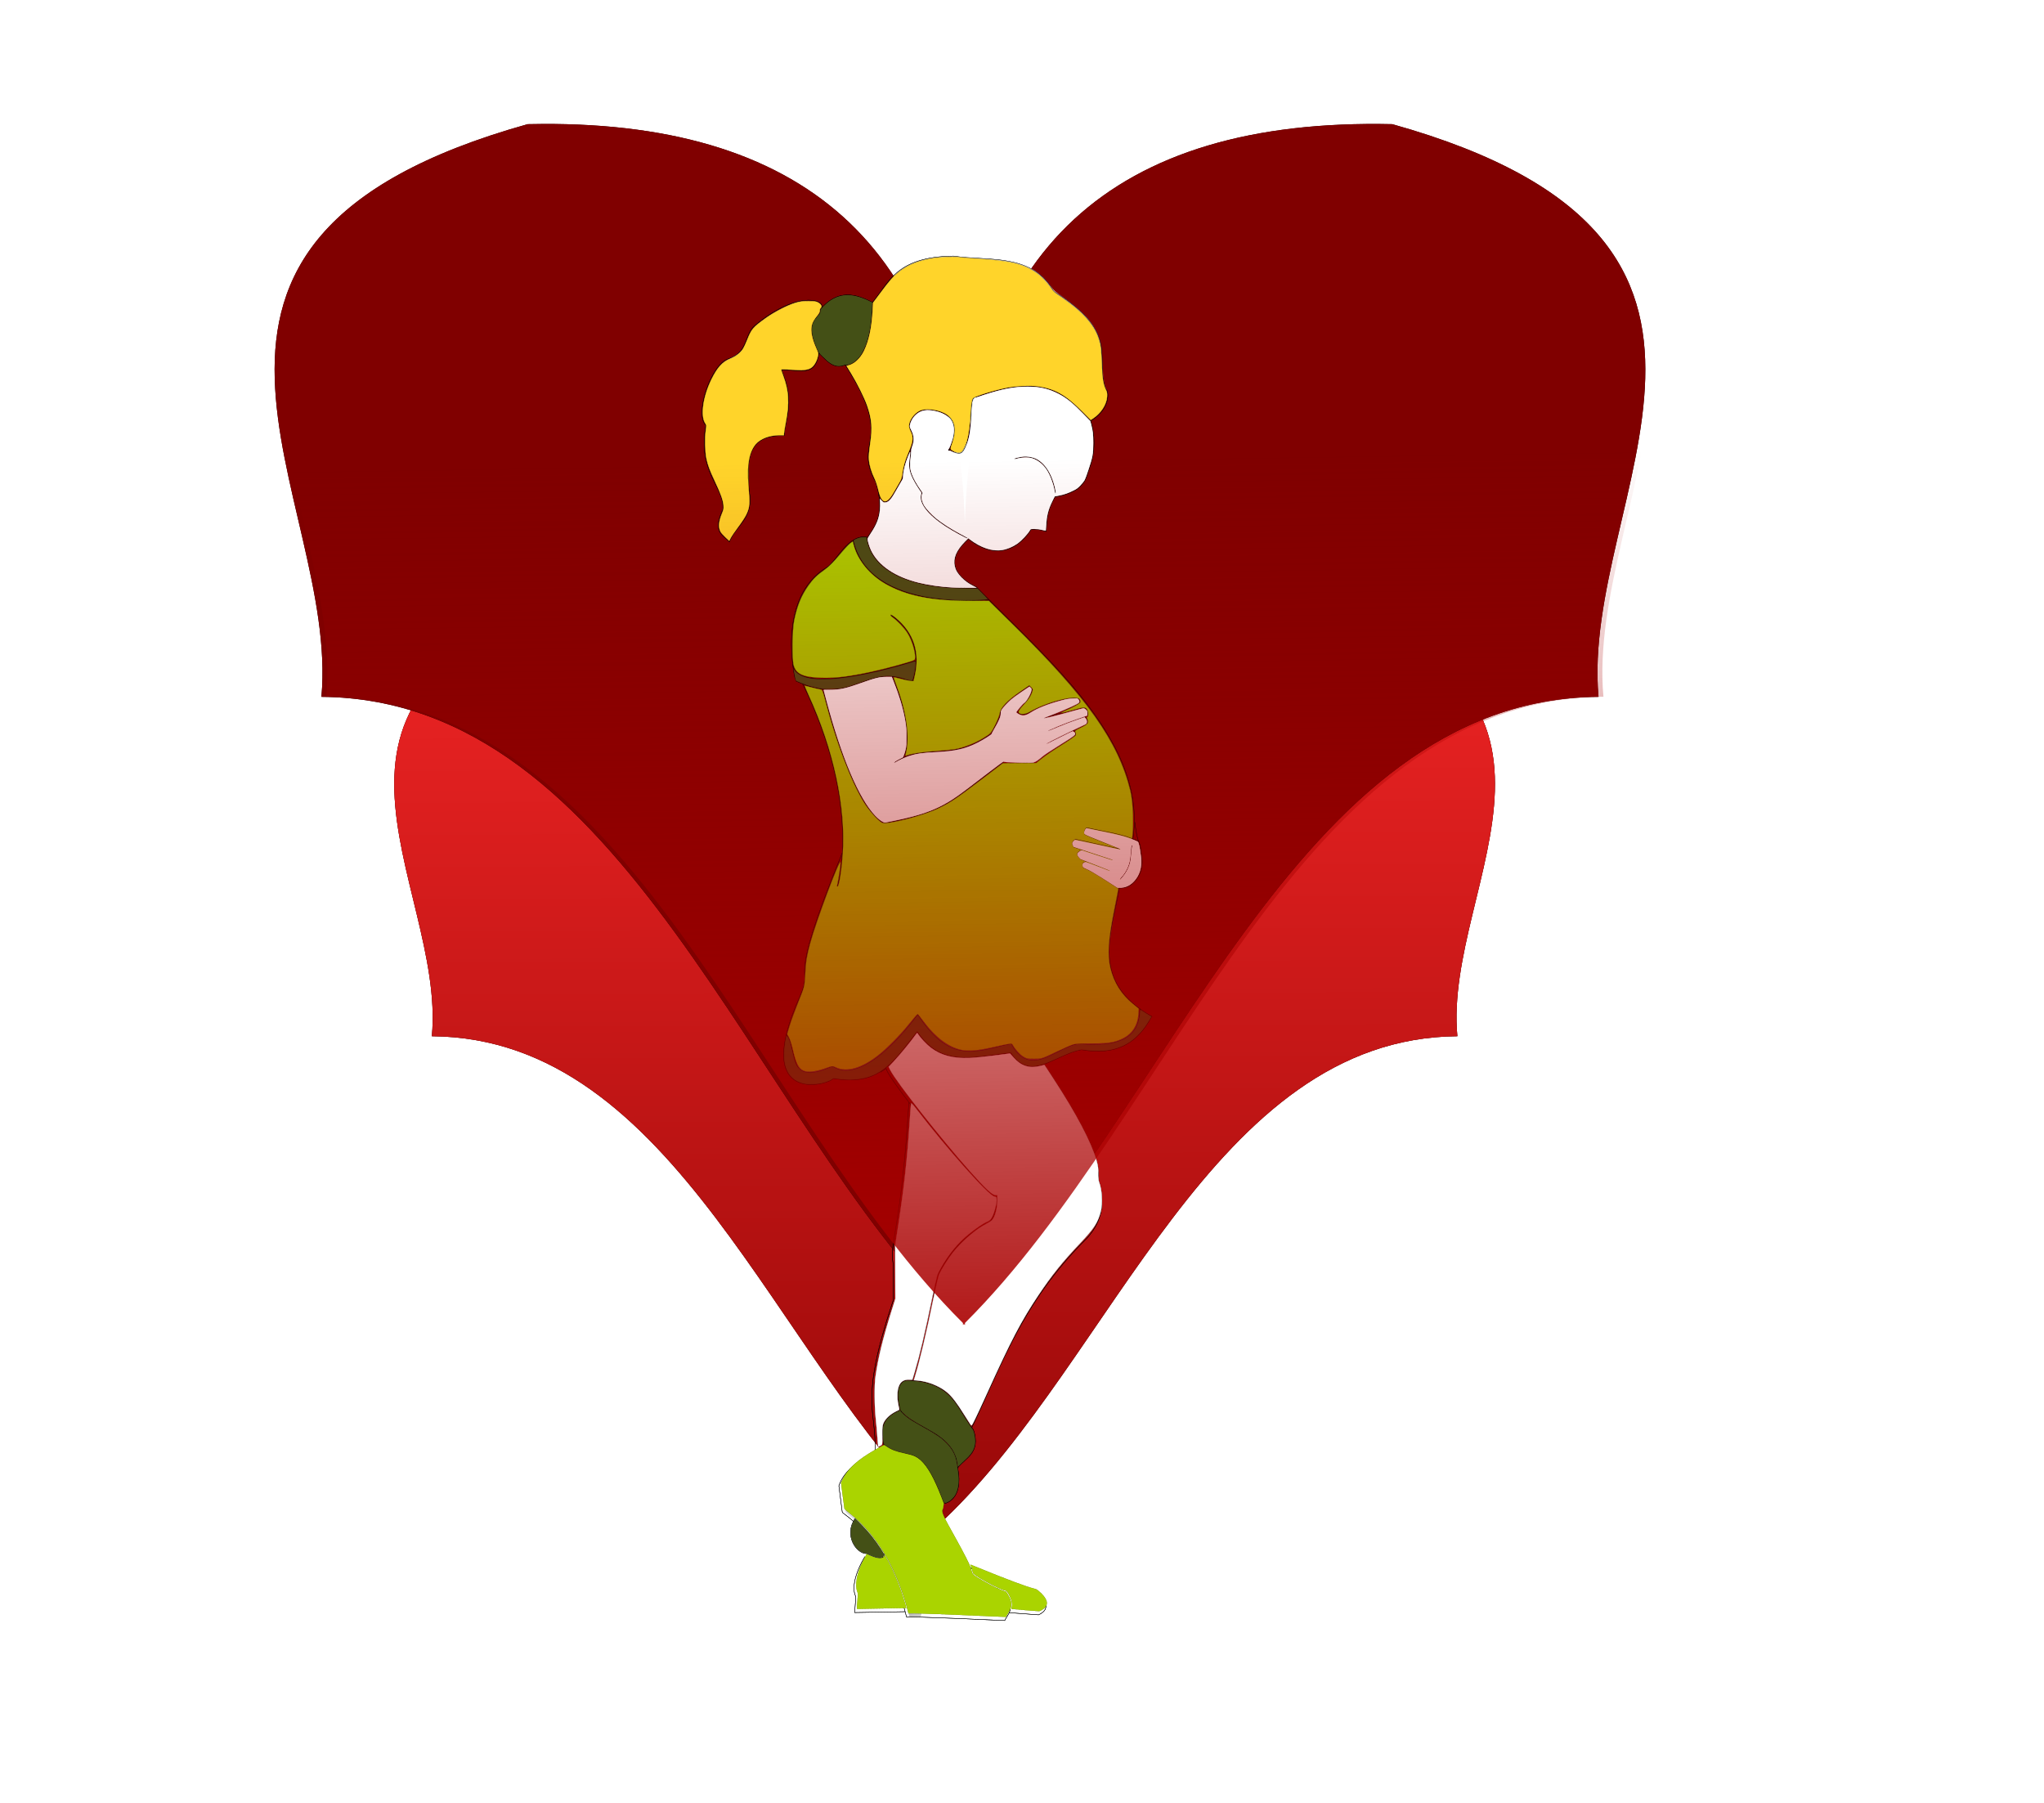 <?xml version="1.0" encoding="UTF-8"?>
<svg width="110mm" height="97mm" version="1.1" xmlns="http://www.w3.org/2000/svg" xmlns:xlink="http://www.w3.org/1999/xlink">
<defs>
<linearGradient id="h">
<stop stop-color="#fff" offset="0"/>
<stop stop-color="#fff" stop-opacity="0" offset="1"/>
</linearGradient>
<linearGradient id="i">
<stop stop-color="#666" offset="0"/>
<stop stop-color="#666" stop-opacity="0" offset="1"/>
</linearGradient>
<linearGradient id="j">
<stop stop-color="#d4aa00" offset="0"/>
<stop stop-color="#d4aa00" stop-opacity="0" offset="1"/>
</linearGradient>
<linearGradient id="m">
<stop stop-color="#ff2a2a" offset="0"/>
<stop stop-color="#ff2a2a" stop-opacity="0" offset="1"/>
</linearGradient>
<filter id="k">
<feGaussianBlur stdDeviation="4.227"/>
</filter>
<filter id="n">
<feGaussianBlur stdDeviation="6.048"/>
</filter>
<linearGradient id="g" x1="-6983.7" x2="-6982.1" y1="1210.7" y2="1786.8" gradientUnits="userSpaceOnUse" xlink:href="#m"/>
<linearGradient id="f" x1="-2358.7" x2="-2387.9" y1="344.79" y2="317.06" gradientUnits="userSpaceOnUse" xlink:href="#j"/>
<linearGradient id="e" x1="-2350.1" x2="-2314.9" y1="345.26" y2="312.17" gradientUnits="userSpaceOnUse" xlink:href="#j"/>
<linearGradient id="d" x1="-2252" x2="-2275.2" y1="254.67" y2="292.27" gradientUnits="userSpaceOnUse" xlink:href="#h"/>
<linearGradient id="c" x1="-2412.2" x2="-2377.7" y1="306.31" y2="324.72" gradientUnits="userSpaceOnUse" xlink:href="#h"/>
<linearGradient id="b" x1="-2277.4" x2="-2280.5" y1="681.48" y2="513.66" gradientUnits="userSpaceOnUse" xlink:href="#i"/>
<linearGradient id="a" x1="-2347.8" x2="-2312.7" y1="858.98" y2="829.62" gradientUnits="userSpaceOnUse" xlink:href="#i"/>
<linearGradient id="l" x1="-7031.2" x2="-7035.9" y1="2114.5" y2="1797.9" gradientTransform="translate(2626 -1304.3)" gradientUnits="userSpaceOnUse">
<stop stop-color="#a00" offset="0"/>
<stop stop-color="#a00" stop-opacity="0" offset="1"/>
</linearGradient>
</defs>
<g transform="translate(0 -708.66)">
<path d="m-7582.3 1766.1c2.984-101.55-44.055-151.36-141.37-149.15-136.6 38.664-61.47 122.7-67.442 189.36 99.75 0.786 139.73 138.93 208.85 207.78" fill="none" stroke="#000" stroke-width="1px"/>
<path d="m-7658.2 1547.7c2.984-101.55-44.055-151.36-141.37-149.15-136.6 38.664-61.47 122.7-67.442 189.36 99.75 0.786 139.73 138.93 208.85 207.78" fill="none" stroke="#000" stroke-width="1px"/>
<g transform="matrix(.622 0 0 .615 2935.7 498.76)">
<g transform="matrix(.803 0 0 .771 1214.1 -448.81)">
<path d="m-7141.8 1279.8c-1.496 0.01-3.011 0.028-4.531 0.062-136.6 38.664-61.466 122.72-67.438 189.38 99.435 0.784 139.47 138.06 208.19 207.12v0.625c0.104-0.103 0.209-0.209 0.312-0.312 0.114 0.114 0.23 0.23 0.344 0.344v-0.688c68.725-69.065 109.35-206.31 208.78-207.09-5.972-66.656 69.167-150.71-67.438-189.38-91.612-2.076-138.66 41.952-141.38 131.84-2.665-88.4-48.207-132.44-136.84-131.91z" fill="#2b0000" filter="url(#k)"/>
<path d="m-7141.8 1279.8c-1.496 0.01-3.011 0.028-4.531 0.062-136.6 38.664-61.466 122.72-67.438 189.38 99.435 0.784 139.47 138.06 208.19 207.12v0.625c0.104-0.103 0.209-0.209 0.312-0.312 0.114 0.114 0.23 0.23 0.344 0.344v-0.688c68.725-69.065 109.35-206.31 208.78-207.09-5.972-66.656 69.167-150.71-67.438-189.38-91.612-2.076-138.66 41.952-141.38 131.84-2.665-88.4-48.207-132.44-136.84-131.91z" fill="#800000"/>
<path d="m-7141.8 1279.8c-1.496 0.01-3.011 0.028-4.531 0.062-136.6 38.664-61.466 122.72-67.438 189.38 99.435 0.784 139.47 138.06 208.19 207.12v0.625c0.104-0.103 0.209-0.209 0.312-0.312 0.114 0.114 0.23 0.23 0.344 0.344v-0.688c68.725-69.065 109.35-206.31 208.78-207.09-5.972-66.656 69.167-150.71-67.438-189.38-91.612-2.076-138.66 41.952-141.38 131.84-2.665-88.4-48.207-132.44-136.84-131.91z" fill="url(#g)"/>
</g>
<g transform="translate(2599.1 -897.5)">
<path d="m-7141.8 1279.8c-1.496 0.01-3.011 0.028-4.531 0.062-136.6 38.664-61.466 122.72-67.438 189.38 99.435 0.784 139.47 138.06 208.19 207.12v0.625c0.104-0.103 0.209-0.209 0.312-0.312 0.114 0.114 0.23 0.23 0.344 0.344v-0.688c68.725-69.065 109.35-206.31 208.78-207.09-5.972-66.656 69.167-150.71-67.438-189.38-91.612-2.076-138.66 41.952-141.38 131.84-2.665-88.4-48.207-132.44-136.84-131.91z" fill="#2b0000" filter="url(#k)"/>
<path d="m-7141.8 1279.8c-1.496 0.01-3.011 0.028-4.531 0.062-136.6 38.664-61.466 122.72-67.438 189.38 99.435 0.784 139.47 138.06 208.19 207.12v0.625c0.104-0.103 0.209-0.209 0.312-0.312 0.114 0.114 0.23 0.23 0.344 0.344v-0.688c68.725-69.065 109.35-206.31 208.78-207.09-5.972-66.656 69.167-150.71-67.438-189.38-91.612-2.076-138.66 41.952-141.38 131.84-2.665-88.4-48.207-132.44-136.84-131.91z" fill="#800000"/>
<path d="m-7141.8 1279.8c-1.496 0.01-3.011 0.028-4.531 0.062-136.6 38.664-61.466 122.72-67.438 189.38 99.435 0.784 139.47 138.06 208.19 207.12v0.625c0.104-0.103 0.209-0.209 0.312-0.312 0.114 0.114 0.23 0.23 0.344 0.344v-0.688c68.725-69.065 109.35-206.31 208.78-207.09-5.972-66.656 69.167-150.71-67.438-189.38-91.612-2.076-138.66 41.952-141.38 131.84-2.665-88.4-48.207-132.44-136.84-131.91z" fill="url(#g)"/>
</g>
<g transform="matrix(.728 0 0 .745 -2191.4 119.5)">
<g transform="translate(-1003.7 159.8)" filter="url(#n)">
<g transform="translate(-664.04 166.01)">
<path d="m-1370.5 210.99c17.999 14.203 28.254-3.948 28.284-4 2.329-0.726 6.856 0.857 6.857 0.857 0.332-4.542 0.023-8.699 4-15.428 3.333-0.451 6.666-1.457 9.999-3.428 1.846-1.663 3.749-3.1 4.857-7.714 2.943-7.157 3.531-14.651 1.143-22.57" fill="none" stroke="#000" stroke-width=".154px"/>
<path d="m-1315.4 158.71c9.758-5.714 7.963-13.999 6.857-13.999-5.318-14.004 7.016-24.669-23.427-43.426-9.933-17.17-28.865-13.343-45.14-15.713-25.611 0.369-28.732 11.533-36.284 20.57-7.809-3.938-15.618-5.939-23.427 3.143 4.069-3.613-8.966-9.78-29.427 7.143-4.91 4.061-2.873 12.036-11.904 14.756-7.721 2.326-15.381 24.664-10.095 29.528-3.824 20.804 7.977 26.755 7.714 37.141-4.961 10.305-0.159 11.47 2.857 14.571 3.051-7.532 11.353-10.47 8.857-22.856-1.027-12.793-1.187-24.937 15.713-24.284 0.778-8.787 5.043-14.783-1.143-29.141 8.604-0.234 15.03 3.349 16.856-7.428 3.447 3.314 6.682 7.372 11.714 5.143 22.817 34.724 3.149 33.242 13.714 51.997 4.252 13.68 0.201 19.057-3.714 24.57-8.316-1.957-14.075 10.823-17.999 13.142-23.673 13.987-14.295 50.575-14.285 50.569 25.475 11.73 31.512-7.885 50.283-0.286l2.335 0.225" fill="none" stroke="#000" stroke-width=".154px"/>
<path d="m-1370.3 211.15c-15.692 13.625 3.47 21.249 3.517 21.264 36.279 36.568 89 78.493 64.954 129.4-2.608 21.744-16.082 44.612 14.051 61.373" fill="none" stroke="#000" stroke-width=".154px"/>
<path d="m-1427 350.55c-26.301 63.289-12.051 48.174-19.094 63.799-21.88 48.536 12.771 39.294 15.088 36.296 19.659 3.153 25.872-5.426 37.658-20.856 10.758 16.648 26.904 10.848 41.998 9.428 8.916 13.449 19.944 0.71 31.814-1.348 16.011 2.728 25.149-3.05 31.444-14.524" fill="none" stroke="#000" stroke-width=".154px"/>
<path d="m-1405.1 244.99c16.923 11.025 9.714 29.141 9.714 29.141" fill="none" stroke="#000" stroke-width=".154px"/>
<path d="m-1366.2 232.99c-49.008 1.548-49.662-21.536-49.603-22.56" fill="none" stroke="#000" stroke-width=".154px"/>
<path d="m-1444.8 275.43c26.81 53.869 15.713 89.834 15.713 89.834" fill="none" stroke="#000" stroke-width=".154px"/>
<path d="m-1386.9 153.86c-7.346-1.234-10.52 5.707-9.92 7.986 5.124 7.452-2.721 10.322-3.143 22.57-3.212 4.274-7.34 16.484-10.732 6.302" fill="none" stroke="#000" stroke-width=".154px"/>
<path d="m-1386.8 153.85c12.309 1.808 11.501 9.736 7.714 17.999-0.955-1.91 4.442 3.703 6.571 0 5.48-9.53 1.583-24.008 5.714-23.713 32.278-11.707 41.28 0.172 51.43 10.593" fill="none" stroke="#000" stroke-width=".154px"/>
<path d="m-1370.8 210.81c-24.763-12.218-20.742-19.491-20.281-20.105-8.706-11.624-4.777-13.773-5.143-19.142" fill="none" stroke="#000" stroke-width=".154px"/>
<path d="m-1435.6 277.78c14.348 56.123 27.148 59.427 27.69 59.495 28.397-5.31 28.614-9.043 53.42-27.255" fill="none" stroke="#000" stroke-width=".154px"/>
<path d="m-1404.6 272.14c11.487 26.865 4.966 36.159 4.966 36.16" fill="none" stroke="#000" stroke-width=".154px"/>
<path d="m-1403.6 310.38c14.895-9.323 24.853 0.556 43.609-12.719" fill="none" stroke="#000" stroke-width=".154px"/>
<path d="m-1449.2 266.76c1.804 15.668 55.279-1.55 55.279-1.55" fill="none" stroke="#000" stroke-width=".154px"/>
<path d="m-1422.1 211.53c6.969 32.608 60.798 26.509 61.03 26.48" fill="none" stroke="#000" stroke-width=".154px"/>
<g transform="matrix(.173 0 0 .173 -1101.1 142.78)" fill="none" stroke="#000" stroke-width="1px">
<path d="m-1362.2 1746.6c173.19 251.58 140.61 292.94 140.61 292.94 20.778 53.496 15.314 103.71-26.365 149.4-206.37 200.18-240.21 400.36-360.32 600.54l-17.577 105.46c-15.108 0 74.875 130.4 76.166 161.12 0.337 8.017 83.279 50.406 87.883 46.871 28.522 39.572 8.017 49.728 0 67.377 0 0-257.79-11.718-254.86-8.788-52.437-209.17-168.88-265.23-166.98-269.51l-8.788-67.377c14.415-42.668 61.2-72.387 114.25-99.601 71.814-103.05 103.8-269.82 137.68-433.56 25.057-48.879 57.487-96.53 128.9-137.68 21.061 5.265 35.984-78.298 20.506-67.377-15.23 10.747-274.52-303.46-278.67-332.51l-14.784 9.688"/>
<path d="m-1710.7 1840.3c-18.564 315.39-50.393 358.8-41.136 413.08v96.672c-89.135 263.67-42.114 277.71-46.871 386.69"/>
<path d="m-1557 3032.9c164.05 67.377 174.29 64.259 174.29 64.259 36.449 27.91 34.763 46.285 8.788 58.589l-76.302-5.612"/>
<path d="m-1825 3006.3c-43.671 73.642-23.436 102.53-23.436 102.53l-2.929 41.012 130.99-2.257"/>
</g>
<path d="m-1421.1 645.82c-5.405 7.464 0.529 15.866 5.074 15.719" fill="none" stroke="#000" stroke-width=".154px"/>
<path d="m-1349.6 175.62c15.897-5.346 18.393 15.072 18.408 15.219" fill="none" stroke="#000" stroke-width=".154px"/>
<g transform="matrix(-.09 -.063 -.063 .09 -1236.1 179.87)" fill="none" stroke="#000" stroke-width="1px">
<path d="m310.95 1522.1c3.58 6.564 1.903-80.694 19.596-92.091 11.294-7.274-9.043-92.233-12.092-91.09l-24.989-63.682s-10.483 1.69-11.285 1.612c-12.299-1.191-19.346 68.372-8.867 69.325l3.224 45.948c-13.906-3.804-25.714 8.137-43.53-24.989-11.69-34.461-36.206-66.784-60.458-99.151l-34.663-41.111-32.244-24.183c-14.127-1.032-18.626 4.814-17.734 14.51l20.153 37.081 62.07 92.702-58.04-66.907-49.172-59.652c-23.569-5.485-27.469 6.514-32.244 17.734l54.815 74.162 41.918 66.907"/>
<path d="m37.909 1248.1c-13.078 0.088-23.175 6.933-23.356 19.918l38.693 66.101 49.979 91.09"/>
<path d="m46.79 1322.9c-19.501-8.834-20.155 11.111-20.145 11.156l52.397 120.92c12.669 26.988 7.188 61.538 42.724 78.998 29.093 16.541 71.984 51.744 84.881 52.559"/>
</g>
<g transform="translate(-858.02 39.181)" fill="none" stroke="#000">
<path d="m-523.19 600.4c-11.363-30.579-15.512-17.663-27.289-26.515" stroke-width=".154px"/>
<path d="m-542.97 558.51c-3.39-12.972 2.903-13.115 3.083-13.102 21.113 0.396 22.503 13.033 29.864 21.965 3.427 10.295-3.465 12.334-7.129 16.955" stroke-width=".154"/>
<path d="m-543.04 558.66c-9.614 3.901-7.924 9.611-7.409 15.133" stroke-width=".154"/>
<path d="m-517.09 584.2c2.862 14.629-5.913 15.92-5.932 15.922" stroke-width=".154"/>
<path d="m-543.05 558.5c6.072 8.524 25.192 9.821 25.937 25.794" stroke-width=".154"/>
</g>
<path d="m-1436.8 109.17c1.244 4.155-8.854 3.325-0.449 19.748" fill="none" stroke="#000" stroke-width=".154"/>
<path d="m-1413.4 105.97c-0.618 29.644-12.366 28.002-12.366 28.002" fill="none" stroke="#000" stroke-width=".154"/>
<path d="m-1452.1 431.07c5.443 6.247-0.65 23.818 20.718 14.139 7.216 5.184 20.714 0.146 38.317-22.947 15.362 23.523 27.747 15.607 41.998 12.989 8.715 16.029 20.538 1.085 30.307 0 22.587 2.049 27.308-5.573 27.493-15.587" fill="none" stroke="#000" stroke-width=".154"/>
<path d="m-1479.5 210.4c-0.977-0.914-1.972-2.046-2.21-2.516-1.024-2.015-0.816-4.47 0.683-8.056 0.708-1.694 0.795-2.173 0.665-3.658-0.197-2.241-1.25-5.139-3.919-10.779-2.341-4.949-3.071-6.894-3.748-9.984-0.591-2.698-0.753-9.22-0.305-12.278 0.35-2.386 0.344-2.466-0.262-3.405-2.165-3.359-0.927-11.853 2.826-19.386 2.673-5.365 4.828-7.708 8.486-9.224 2.712-1.124 4.746-2.73 5.856-4.624 0.37-0.632 1.146-2.311 1.724-3.731 1.972-4.846 2.556-5.518 8.434-9.699 3.625-2.578 9.68-5.663 13.181-6.717 2.071-0.623 2.961-0.738 5.837-0.751 2.843-0.014 3.548 0.067 4.344 0.5 1.556 0.846 2.064 1.906 1.24 2.59-0.214 0.177-0.379 0.676-0.366 1.108 0.014 0.484-0.28 1.163-0.765 1.771-1.92 2.403-2.531 3.463-2.832 4.912-0.53 2.555 0.116 5.721 2.084 10.195 0.914 2.079 0.933 2.193 0.613 3.622-0.453 2.023-1.676 4.06-2.942 4.897-1.528 1.011-3.509 1.209-8.785 0.877-2.507-0.158-4.614-0.231-4.682-0.163-0.068 0.068 0.356 1.397 0.942 2.953 2.474 6.564 2.78 12.072 1.135 20.431-0.465 2.365-0.846 4.655-0.846 5.09v0.791h-2.264c-4.274 0-8.325 1.531-10.414 3.937-2.928 3.37-4.055 9.26-3.349 17.51 0.786 9.194 0.708 10.373-0.91 13.742-0.493 1.027-2.119 3.494-3.612 5.48-1.493 1.987-3.018 4.201-3.389 4.92l-0.674 1.308-1.776-1.662z" fill="#ffd42a" stroke="#000" stroke-width=".042"/>
<path d="m-1408.9 193.96c-0.846-0.846-1.257-1.857-2.048-5.037-0.409-1.643-1.142-3.78-1.63-4.751-1.239-2.465-2.248-5.824-2.458-8.182-0.134-1.5 0.01-3.285 0.562-7.157 1.035-7.219 0.734-10.86-1.407-16.967-1.091-3.115-4.441-9.795-6.978-13.915l-2.279-3.702 0.85-0.179c2.612-0.551 5.432-3.139 7.047-6.467 2.223-4.58 3.438-10.239 3.881-18.079l0.184-3.251 3.253-4.283c4.329-5.699 5.661-7.209 8.004-9.072 4.252-3.382 8.62-5.184 15.403-6.354 3.443-0.594 9.516-0.802 12.76-0.436 1.493 0.168 4.914 0.437 7.601 0.598 14.376 0.86 20.009 2.158 25.926 5.975 2.187 1.411 5.249 4.484 6.859 6.884 1.031 1.537 1.688 2.132 4.305 3.904 9.924 6.717 15.086 12.309 17.214 18.65 1.018 3.033 1.2 4.409 1.488 11.267 0.276 6.563 0.65 8.942 1.784 11.34 0.622 1.314 0.703 1.776 0.591 3.346-0.242 3.379-2.731 7.226-6.135 9.48l-1.221 0.809-4.366-4.287c-7.143-7.014-11.83-9.589-19.408-10.665-3.087-0.438-9.65-0.171-13.554 0.553-5.874 1.089-15.025 3.916-15.674 4.844-0.465 0.664-0.838 3.375-1.071 7.793-0.212 3.999-0.786 8.319-1.381 10.39-0.629 2.19-1.821 4.72-2.512 5.331-0.786 0.696-2.246 0.614-3.814-0.214-1.446-0.763-1.455-0.839-0.456-3.665 2.285-6.465 1.1-10.797-3.603-13.181-3.264-1.654-8.535-2.168-10.898-1.063-2.551 1.193-4.878 4.379-4.884 6.686 0 0.571 0.309 1.642 0.7 2.413 1.415 2.793 1.237 4.384-1.105 9.867-1.424 3.334-2.229 6.139-2.591 9.022-0.228 1.819-0.473 2.525-1.452 4.182-0.648 1.097-1.776 3.015-2.506 4.264-2.058 3.518-3.687 4.601-4.979 3.31z" fill="#ffd42a" stroke="#000" stroke-width=".042"/>
<path d="m-1377.6 232.72c-5.068-0.278-10.629-1.058-14.896-2.09-10.757-2.602-18.332-7.672-21.57-14.436-0.773-1.614-1.561-4.16-1.561-5.041 0-0.208 0.674-1.382 1.498-2.609 2.563-3.819 3.648-6.558 4.039-10.2 0.12-1.117 0.155-2.567 0.085-3.504l-0.119-1.598 0.884 0.884c0.852 0.852 0.913 0.881 1.665 0.796 1.488-0.168 2.627-1.447 4.886-5.488 0.723-1.294 1.694-2.959 2.157-3.7 0.698-1.116 0.843-1.489 0.843-2.166 0-2.256 0.885-5.785 2.305-9.213 0.774-1.868 0.907-2.093 0.954-1.608 0.03 0.31-0.068 1.384-0.217 2.387-0.561 3.776-0.258 5.835 1.348 9.169 0.506 1.052 1.603 2.922 2.436 4.156l1.515 2.244-0.209 0.748c-1.048 3.742 3.033 8.969 11.012 14.106 3.353 2.159 9.523 5.493 9.749 5.268 0.134-0.134 0.273-0.05-2.884-1.728-4.741-2.519-8.364-4.813-11.213-7.101-1.791-1.438-4.494-4.287-5.224-5.507-1.165-1.945-1.551-3.945-1.011-5.237 0.234-0.56 0.221-0.613-0.365-1.424-2.106-2.917-3.608-5.578-4.388-7.772-0.708-1.991-0.84-4.014-0.445-6.806 0.152-1.075 0.277-2.411 0.277-2.968 0-0.655 0.151-1.415 0.428-2.151 1.013-2.691 0.919-4.571-0.356-7.189-0.759-1.557-0.781-1.647-0.607-2.461 0.309-1.44 1.176-3.03 2.238-4.104 2.428-2.454 5.328-3.008 9.817-1.876 3.186 0.804 5.585 2.325 6.72 4.263 1.458 2.487 1.275 6.267-0.52 10.789-0.347 0.874-0.734 1.651-0.86 1.727-0.272 0.164-0.283 0.292-0.053 0.641 0.123 0.188 0.207 0.204 0.301 0.059 0.092-0.142 0.539-3e-3 1.525 0.475 1.432 0.694 2.669 0.978 3.429 0.787 1.149-0.288 2.192-1.88 3.192-4.873 1.039-3.11 1.444-5.854 1.863-12.647 0.147-2.382 0.342-4.713 0.434-5.181 0.185-0.941 0.635-1.817 1.034-2.014 0.143-0.07 2.131-0.723 4.418-1.45 8.148-2.589 13.431-3.564 19.316-3.563 5.526 7.8e-4 9.479 0.912 13.99 3.225 3.512 1.801 6.364 4.079 10.979 8.771l3.227 3.28 0.371 1.411c0.82 3.118 0.962 4.356 0.959 8.34 0 4.974-0.202 6.043-2.268 12.213-0.622 1.858-1.338 3.768-1.591 4.244s-1.083 1.518-1.845 2.315c-1.133 1.186-1.663 1.589-2.909 2.215-2.657 1.335-4.429 1.943-7.139 2.453l-1.559 0.293-1.162 2.339c-1.721 3.465-2.444 6.313-2.657 10.481-0.059 1.143-0.133 2.167-0.166 2.275-0.041 0.136-0.579 0.07-1.762-0.216-1.192-0.288-2.207-0.412-3.385-0.412-1.569-3.5e-4 -1.697 0.026-1.89 0.389-0.882 1.663-3.922 4.872-5.864 6.19-2.047 1.389-4.572 2.423-6.761 2.768-4.445 0.701-9.509-0.962-14.658-4.816l-0.539-0.403-1.428 1.444c-3.996 4.042-5.404 7.372-4.615 10.917 0.392 1.764 1.285 3.228 3.049 5.001 1.58 1.589 3.067 2.643 5.335 3.784 0.782 0.393 1.422 0.753 1.422 0.8 0 0.127-8.221 0.052-11.001-0.1zm46.246-43.774c-1.549-7.108-5.048-12.173-9.489-13.734-1.361-0.478-3.45-0.742-4.795-0.605-1.104 0.112-3.79 0.703-3.957 0.871-0.268 0.268 0.277 0.231 1.555-0.107 1.904-0.502 4.79-0.543 6.3-0.09 2.496 0.75 4.876 2.572 6.519 4.991 1.507 2.219 2.898 5.692 3.526 8.803 0.37 1.831 0.474 2.126 0.565 1.603 0.037-0.214-0.064-0.994-0.225-1.732z" fill="#fff" stroke="#000" stroke-width=".027"/>
<path d="m-1408.7 336.77c-0.919-0.426-2.242-1.469-3.439-2.711-7.355-7.637-15.122-25.729-21.975-51.191-0.649-2.411-1.21-4.482-1.248-4.603-0.058-0.19 0.33-0.22 2.89-0.222 4.471-4e-3 6.746-0.478 13.332-2.777 7.365-2.571 8.779-2.911 12.118-2.916l2.328-4e-3 0.857 2.119c2.415 5.973 4.148 11.661 5.055 16.585 0.61 3.312 0.684 4.189 0.682 8.037 0 3.418-0.036 3.953-0.338 5.33-0.185 0.842-0.536 2.012-0.781 2.6l-0.445 1.07-1.189 0.594c-1.725 0.861-2.885 1.587-2.788 1.745 0.047 0.075 0.359-0.034 0.696-0.243 1.253-0.778 4.17-2.117 5.712-2.621 3.489-1.14 5.921-1.496 12.507-1.829 8.616-0.436 13.11-1.457 18.631-4.232 2.503-1.258 6.21-3.552 6.21-3.843 0-0.086 0.518-1.05 1.151-2.14 2.25-3.878 2.941-5.529 2.941-7.027 0-0.76 0.071-0.998 0.491-1.649 0.641-0.992 2.486-2.941 4.204-4.439 0.753-0.657 2.914-2.217 4.801-3.466l3.431-2.271 0.491 0.471c0.459 0.441 0.485 0.517 0.408 1.19-0.175 1.524-2.382 5.301-3.331 5.7-0.443 0.186-3.487 3.776-3.475 4.098 0 0.082 0.447 0.408 0.986 0.724 1.697 0.994 3.144 0.824 5.437-0.64 3.063-1.956 7.711-3.783 13.564-5.333 2.794-0.74 3.187-0.808 5.213-0.899l2.192-0.098 0.475 0.444c0.508 0.475 0.62 1.073 0.284 1.515-0.399 0.524-5.104 2.66-10.257 4.657-2.974 1.152-5.434 2.116-5.468 2.143-0.536 0.43 5.119-0.929 13.258-3.187 2.276-0.631 4.288-1.148 4.471-1.148 0.477 0 1.464 0.762 1.688 1.303 0.16 0.387 0.14 1.863-0.027 1.98-0.023 0.016-2.145 0.737-4.717 1.601-2.806 0.944-6.196 2.216-8.475 3.182-4.231 1.792-4.453 1.896-4.217 1.974 0.091 0.03 1.932-0.698 4.091-1.618 2.247-0.958 5.683-2.268 8.037-3.064l4.112-1.391 0.374 0.391c0.589 0.615 0.842 1.352 0.673 1.962-0.078 0.283-0.223 0.579-0.323 0.656-0.099 0.077-1.298 0.649-2.664 1.27-3.987 1.812-15.124 7.277-15.124 7.422 0 0.231 0.539-0.015 6.035-2.757 2.957-1.476 5.476-2.683 5.596-2.683 0.425 0 1.079 0.448 1.167 0.8 0.225 0.895 0.176 0.932-6.717 5.189-4.813 2.972-6.928 4.365-8.003 5.272-1.897 1.601-2.833 2.221-3.817 2.531-0.739 0.232-1.265 0.24-6.7 0.101-5.693-0.146-6.44-0.198-6.793-0.472-0.105-0.082-2.272 1.466-6.115 4.368-3.274 2.472-7.442 5.618-9.262 6.992-4.455 3.361-6.691 4.917-9.301 6.472-6.622 3.946-13.177 6.202-24.695 8.499-2.009 0.401-3.764 0.754-3.9 0.784-0.136 0.03-0.588-0.102-1.004-0.295z" fill="#fff" stroke="#000" stroke-width=".023"/>
<path d="m-1369.4 604.25c-0.302-0.407-1.611-2.426-2.909-4.487-3.192-5.07-5.566-8.12-7.625-9.8-3.272-2.669-8.419-4.755-12.713-5.155l-2.214-0.206 0.47-1.517c2.169-7.003 5.24-19.792 8.288-34.513 1.103-5.327 2.291-10.306 2.641-11.065 1.041-2.261 4.198-7.188 6.226-9.717 4.13-5.15 10.444-10.498 15.018-12.72 1.119-0.544 2.329-1.362 2.688-1.819 1.21-1.538 2.138-4.991 2.156-8.017l0.016-2.79-0.859-0.015c-1.394-0.025-4.585-2.986-11.485-10.656-13.256-14.737-32.949-39.466-35.76-44.904l-0.724-1.401 2.252-2.374c2.842-2.996 7.996-9.216 10.384-12.531 0.167-0.231 0.362-0.164 0.575 0.197 0.929 1.572 3.9 4.712 5.838 6.169 4.526 3.403 9.911 4.809 17.301 4.518 2.348-0.092 7.412-0.573 11.256-1.067l6.987-0.899 1.756 1.941c3.259 3.601 6.904 4.741 11.625 3.635l2.075-0.486 4.04 6.117c10.346 15.667 17.014 28.192 19.426 36.487 0.616 2.12 0.798 3.462 0.756 5.581-0.03 1.535 0.109 3.2 0.309 3.7 1.369 3.422 1.768 9.568 0.852 13.105-1.281 4.943-3.131 7.779-9.177 14.063-7.956 8.27-12.864 14.298-18.84 23.14-7.853 11.62-12.132 19.719-23.506 44.487-2.032 4.424-4.342 9.324-5.134 10.889-1.429 2.823-1.444 2.84-1.99 2.106z" fill="#fff" stroke="#000" stroke-width=".051"/>
<path d="m-1411.2 610.39c-0.125-2.128-0.459-5.938-0.741-8.466-0.628-5.622-0.709-15.106-0.161-18.878 1.255-8.639 3.357-17.127 7.318-29.549l1.623-5.089-0.047-11.819-0.047-11.82 1.5-9.685c2.533-16.353 3.916-28.798 4.981-44.816 0.3-4.514 0.607-8.407 0.681-8.65 0.079-0.256 0.924 0.573 2.008 1.97 14.084 18.143 32.959 39.12 35.459 39.407 0.799 0.092 0.927 0.262 1.017 1.348 0.144 1.75-1.091 6.367-2.159 8.07-0.61 0.973-1.267 1.558-2.048 1.823-1.471 0.5-5.01 2.848-8.418 5.585-4.832 3.88-8.929 8.839-12.496 15.126-1.65 2.908-1.709 3.108-3.704 12.64-3.478 16.615-5.682 25.864-7.958 33.406l-1.016 3.365h-1.705c-2.343 0-3.708 0.95-4.476 3.119-0.702 1.98-0.753 5.132-0.129 8.041 0.251 1.172 0.431 2.151 0.399 2.177-0.032 0.025-0.839 0.438-1.793 0.918-2.208 1.109-4.187 2.895-5.101 4.602-0.635 1.186-0.713 1.822-0.694 5.661 0.021 4.322 0.021 4.325-0.821 4.75-0.463 0.234-0.932 0.472-1.043 0.53-0.111 0.058-0.303-1.637-0.429-3.765z" fill="#fff" stroke="#000" stroke-width=".051"/>
<path d="m-1415.9 661.57c8.773 4.369 7.839 0.011 7.837 0" fill="none" stroke="#000" stroke-width=".154"/>
<g fill="#aad400" stroke="#000">
<path d="m-1364.6 689.15c-13.4-0.597-27.2-1.1-30.174-1.099l-2.451 4.5e-4 -0.371-1.461c-1.955-7.698-5.404-16.37-9.084-22.841-4.828-8.489-10.313-14.996-17.04-20.216-1.196-0.928-2.204-1.793-2.242-1.924-0.038-0.13-0.399-2.781-0.803-5.891l-0.734-5.654 0.799-1.635c2.194-4.492 6.45-8.342 14.048-12.709 1.201-0.69 2.719-1.52 3.373-1.844l1.19-0.589 0.933 0.633c2.241 1.521 4.258 2.28 8.32 3.132 3.898 0.818 5.389 1.489 7.362 3.316 2.925 2.709 5.821 7.878 9.106 16.255l1.04 2.652-0.189 1.206c-0.104 0.663-0.29 1.406-0.413 1.652-0.512 1.018 0.324 2.8 6.013 12.823 1.479 2.606 3.519 6.374 4.534 8.372 1.663 3.276 2.024 4.149 2.712 6.551 0.157 0.548 0.379 0.842 0.992 1.312 2.73 2.096 12.272 6.966 13.913 7.102 0.267 0.022 0.55 0.344 1.094 1.244 1.019 1.686 1.533 3.035 1.619 4.248 0.089 1.262-0.176 2.021-1.483 4.25l-0.927 1.581-0.632-0.013c-0.348-7e-3 -5.075-0.211-10.505-0.453z" stroke-width=".024"/>
<path d="m-1344.9 686.6c-3.297-0.253-6.024-0.49-6.061-0.526-0.036-0.036 0.013-0.293 0.11-0.571 0.425-1.218 0.115-3.125-0.804-4.945-0.829-1.643-1.555-2.622-1.946-2.622-1.268 0-9.412-4.038-12.99-6.44-0.717-0.482-1.381-0.968-1.474-1.08-0.093-0.113-0.305-0.747-0.471-1.41s-0.44-1.519-0.61-1.903c-0.17-0.384-0.288-0.698-0.263-0.698 0.025 0 1.816 0.718 3.98 1.595 11.945 4.844 21.303 8.303 24.549 9.073 1.01 0.24 1.336 0.409 2.212 1.146 3.561 2.999 4.482 5.503 2.684 7.3-0.728 0.728-2.158 1.583-2.606 1.558-0.174-0.01-3.014-0.224-6.311-0.477z" stroke-width=".024"/>
<path d="m-1444.3 447.22c-2.233-0.924-3.459-3.27-4.854-9.289-0.509-2.196-1.299-4.671-1.756-5.499l-0.831-1.505 1.142-3.743c0.628-2.059 2.378-6.781 3.89-10.495 2.748-6.75 2.748-6.753 3.07-12.225 0.349-5.94 0.704-8.105 2.278-13.894 2.616-9.62 13.372-37.996 13.613-35.913 0.115 0.997-0.77 7.042-1.466 10.016-0.17 0.726-0.11 0.924 0.191 0.635 0.703-0.675 1.708-7.054 2.222-14.105 1.52-20.844-4.082-46.705-15.345-70.84-1.054-2.258-1.78-4.101-1.614-4.095 0.166 5e-3 1.71 0.384 3.431 0.842 1.721 0.458 3.429 0.832 3.795 0.832 0.493 0 0.971 1.176 1.842 4.526 4.75 18.283 11.562 36.082 17.444 45.578 2.088 3.371 6.371 8.153 8.105 9.049 2.048 1.058 18.104-2.981 25.227-6.347 5.527-2.612 8.118-4.319 19.292-12.71l9.784-7.347 14.994-0.119 2.719-2.14c1.495-1.177 5.435-3.81 8.756-5.851s6.145-3.993 6.277-4.338 0.047-0.933-0.19-1.306c-0.361-0.57 0.037-0.897 2.463-2.023 3.126-1.452 3.675-2.146 2.95-3.735-0.288-0.631-0.309-1.026-0.055-1.026 0.669 0 0.47-2.829-0.25-3.549-0.895-0.895-1.39-0.85-6.496 0.592-5.286 1.492-6.532 1.592-3.368 0.269 3.908-1.634 6.764-3.21 7.018-3.871 0.133-0.347-0.057-0.96-0.422-1.364-1.826-2.018-14.898 1.344-22.589 5.808-1.623 0.942-3.784 1.116-4.535 0.365-0.571-0.571 0.07-1.57 2.993-4.668 1.037-1.098 2.215-2.863 2.619-3.921 0.718-1.881 0.715-1.944-0.131-2.791l-0.866-0.866-4.471 3.043c-5.363 3.65-8.467 6.919-8.779 9.242-0.118 0.884-1.055 3.269-2.081 5.301-1.818 3.6-1.952 3.747-5.205 5.726-3.724 2.266-8.897 4.294-12.649 4.959-1.364 0.242-5.416 0.642-9.006 0.889-6.008 0.414-10.812 1.135-12.8 1.92-0.712 0.281-0.765 0.181-0.48-0.911 1.806-6.922 0.312-18.195-3.873-29.226-0.922-2.432-1.625-4.484-1.562-4.56 0.063-0.076 1.316 0.19 2.783 0.592s3.437 0.812 4.377 0.912l1.709 0.181 0.531-2.247c2.468-10.449-0.411-19.154-8.537-25.812-1.078-0.883-2.085-1.48-2.239-1.326-0.154 0.154 0.182 0.6 0.748 0.992 2.258 1.566 5.246 4.663 6.793 7.04 2.385 3.667 4.311 11.001 3.139 11.959-0.787 0.644-12.156 3.733-19.6 5.325-10.026 2.145-16.083 2.849-22.568 2.622-7.893-0.276-10.967-1.689-12.085-5.554-0.818-2.828-0.656-15.775 0.25-20.02 1.42-6.652 3.175-10.867 6.425-15.429 2.091-2.936 3.88-4.648 7.528-7.204 1.468-1.029 4.103-3.644 6.25-6.203 2.041-2.433 4.253-4.81 4.915-5.282l1.204-0.857 0.483 1.793c1.768 6.565 7.266 13.138 14.294 17.086 9.059 5.09 19.967 7.337 36.137 7.446l10.242 0.069 10.149 9.87c34.024 33.088 47.898 52.446 53.394 74.5 1.278 5.13 1.603 16.417 0.635 22.094-0.739 4.337-2.549 10.45-4.202 14.193-0.544 1.231-1.124 3.091-1.289 4.133s-1.252 6.631-2.414 12.421c-2.665 13.279-3.104 20.141-1.657 25.901 1.639 6.521 4.832 11.526 10.053 15.756l2.631 2.131-0.155 2.552c-0.283 4.663-2.704 8.509-6.611 10.507-3.795 1.94-6.801 2.453-14.075 2.401-3.705-0.027-7.486 0.149-8.401 0.39-0.915 0.241-4.515 1.787-8 3.434-6.196 2.93-6.411 2.996-9.733 3.013-3.023 0.016-3.592-0.111-5.161-1.148-1.515-1.002-3.546-3.304-4.674-5.298-0.262-0.463-1.613-0.279-7.229 0.984-8.025 1.805-12.241 2.209-15.648 1.501-5.729-1.191-11.67-5.572-16.777-12.371-1.421-1.892-2.702-3.478-2.848-3.525-0.145-0.047-1.875 1.911-3.843 4.352-3.916 4.855-10.131 11.069-14.134 14.131-7.321 5.601-13.994 7.443-18.746 5.177-1.472-0.702-1.577-0.69-5.307 0.591-3.82 1.312-7.354 1.66-9.18 0.905z" stroke-width=".065"/>
<path d="m-1420.4 685.79c0.031-0.149 0.149-1.682 0.262-3.406l0.205-3.135-0.339-0.965c-0.275-0.781-0.35-1.233-0.395-2.376-0.143-3.649 1.23-8.058 4.092-13.138l0.589-1.046 1.004 0.47c3.752 1.758 6.407 1.877 6.908 0.308l0.112-0.349 0.49 0.831c2.917 4.947 5.723 11.339 7.855 17.891 0.645 1.982 1.464 4.744 1.42 4.79-0.031 0.033-19.236 0.393-21.021 0.394-1.22 7.2e-4 -1.237-3e-3 -1.181-0.271z" stroke-width=".019"/>
</g>
<g fill="#445016">
<g fill="#445016" stroke="#000">
<path d="m-1429.2 134.32c-1.386-0.172-2.894-0.93-4.47-2.247-0.328-0.274-1.286-1.164-2.127-1.978-1.716-1.658-1.617-1.517-2.603-3.725-1.48-3.316-2.15-5.865-2.148-8.177 0-2.27 0.592-3.686 2.362-5.67 1.275-1.429 1.497-1.836 1.497-2.737v-0.526l1.211-1.22c1.675-1.688 2.919-2.646 4.56-3.514 4.017-2.124 8.357-2.113 13.744 0.036 1.229 0.49 1.594 0.65 2.761 1.208l0.9 0.431-0.044 1.091c-0.314 7.813-1.28 13.586-3.018 18.044-0.371 0.952-1.289 2.805-1.756 3.545-1.396 2.214-3.083 3.768-4.884 4.5-0.906 0.368-2.296 0.602-2.365 0.397-0.02-0.059-0.165-0.032-0.493 0.092-1.092 0.411-2.184 0.569-3.128 0.452z" stroke-width=".011"/>
<path d="m-1443.5 453c-3.807-0.687-6.573-2.618-8.039-5.612-1.281-2.616-1.738-5.498-1.459-9.204 0.208-2.76 0.801-6.327 1.081-6.5 0.178-0.11 1.249 2.117 1.611 3.348 0.172 0.584 0.598 2.317 0.948 3.851 1.064 4.672 1.643 6.083 3.093 7.533 1.244 1.244 2.174 1.606 4.366 1.696 2.525 0.104 4.811-0.401 8.486-1.877l2.075-0.833 0.642 0.405c0.919 0.58 2.436 1.074 3.925 1.279 4.083 0.562 9.314-1.269 14.857-5.199 5.287-3.748 11.788-10.281 17.423-17.509l1.429-1.833 0.921 1.345c2.866 4.187 6.978 8.657 9.79 10.643 2.881 2.035 6.203 3.464 9.237 3.973 2.663 0.447 6.675 0.269 10.396-0.462 0.667-0.131 3.021-0.668 5.23-1.192 2.21-0.525 4.427-1.034 4.927-1.132 0.5-0.098 1.02-0.209 1.155-0.247 0.174-0.049 0.424 0.228 0.862 0.958 1.496 2.495 3.464 4.465 5.399 5.402 1.369 0.664 2.352 0.886 3.917 0.885 2.732-2e-3 5.211-0.788 10.044-3.185 5.455-2.706 7.22-3.44 9.399-3.91 0.909-0.196 1.421-0.203 3.563-0.047 4.294 0.312 9.746 0.028 12.962-0.674 5.218-1.14 8.977-3.767 10.583-7.397 0.835-1.887 1.47-4.567 1.47-6.2 0-1.272 0.032-1.278 1.496-0.317 0.726 0.477 1.834 1.166 2.461 1.532l1.141 0.665-0.971 1.603c-5.224 8.625-11.69 12.819-20.804 13.495-1.992 0.148-5.882-0.024-8.097-0.356-1.335-0.201-1.613-0.2-2.502 3e-3 -2.635 0.604-4.883 1.448-9.951 3.737-6.263 2.828-8.915 3.59-11.858 3.407-3.449-0.215-6.264-2.107-8.902-5.983-0.032-0.046-5.464 0.613-8.946 1.086-1.502 0.204-3.345 0.442-4.096 0.53-8.73 1.016-14.492 0.388-19.525-2.128-3.097-1.548-6.689-4.828-8.823-8.056-0.317-0.479-0.631-0.872-0.699-0.872-0.067 0-1.025 1.177-2.129 2.615-6.829 8.902-10.414 12.634-14.674 15.276-3.389 2.102-6.836 3.157-11.398 3.489-2.349 0.171-3.639 0.125-7.185-0.253l-2.274-0.243-0.89 0.543c-0.941 0.574-2.905 1.269-4.795 1.697-1.3 0.294-5.694 0.438-6.874 0.225z" stroke-width=".023"/>
<path d="m-1435.7 277.65c-1.758-0.258-4.67-0.899-6.132-1.349-1.826-0.563-5.454-1.963-5.836-2.253-0.195-0.148-0.709-2.357-1.063-4.567l-0.097-0.606 0.287 0.457c0.865 1.379 3.199 2.797 5.565 3.381 2.416 0.596 3.663 0.71 7.656 0.698 2.909-9e-3 4.599-0.094 6.83-0.344 8.755-0.981 18.743-3.097 29.935-6.343 2.168-0.629 4.072-1.18 4.231-1.226 0.276-0.079 0.285-0.01 0.196 1.42-0.117 1.859-0.449 3.801-0.963 5.626-0.378 1.343-0.408 1.393-0.791 1.334-0.219-0.034-0.725-0.097-1.125-0.142-0.4-0.045-1.286-0.278-1.971-0.518-3.012-1.058-6.254-1.498-9.09-1.232-3.026 0.283-4.976 0.806-11.537 3.092-6.364 2.218-7.79 2.518-12.303 2.588-1.834 0.029-3.54 0.022-3.79-0.015z" stroke-width=".023"/>
<path d="m-1376.4 238.21c-2.057-0.071-7.77-0.609-10.075-0.949-18.626-2.748-30.563-10.542-34.579-22.577-0.323-0.967-0.63-2.032-0.683-2.366-0.096-0.605-0.093-0.609 0.638-0.969 1.284-0.632 2.475-0.923 3.785-0.924l1.232-1e-3 0.175 1.174c0.473 3.181 2.119 6.596 4.475 9.285 5.02 5.73 13.72 9.618 25.26 11.288 4.598 0.665 7.468 0.862 13.888 0.95l6.086 0.084 2.31 2.314c2.261 2.265 2.301 2.316 1.873 2.404-1.435 0.298-9.437 0.458-14.384 0.287z" stroke-width=".023"/>
<g stroke-width=".024">
<path d="m-1382 637.06c-3.24-8.436-6.353-13.998-9.431-16.848-1.994-1.847-3.399-2.477-7.42-3.328-4.129-0.874-5.894-1.547-8.36-3.187-1.215-0.808-1.093-0.452-1.434-4.195-0.295-3.241 0.133-5.302 1.491-7.168 1.088-1.495 2.916-2.866 5.21-3.908l0.921-0.418 0.422 0.507c0.555 0.668 1.833 1.86 2.721 2.538 1.282 0.979 2.853 1.929 7.1 4.293 6.507 3.623 8.174 4.753 10.586 7.178 2.195 2.206 3.567 4.46 4.257 6.992 0.398 1.462 1.077 6.13 1.21 8.325 0.167 2.744-0.385 5.585-1.46 7.519-0.662 1.191-2.23 2.683-3.402 3.238-1.57 0.743-1.522 0.773-2.411-1.54z"/>
<path d="m-1375 622.85c-3e-4 -0.065-0.105-0.757-0.232-1.539-0.736-4.521-3.216-8.288-7.587-11.523-1.708-1.264-2.658-1.84-7.503-4.546-5.746-3.209-7.306-4.244-9.094-6.034l-1.432-1.434-0.346-1.659c-0.19-0.912-0.428-2.427-0.53-3.366-0.439-4.071 0.758-7.15 3.045-7.835 0.75-0.225 2.806-0.137 5.75 0.244 5.125 0.664 9.185 2.309 12.646 5.124 2.392 1.946 3.986 3.991 7.686 9.862 1.423 2.259 3.022 4.691 3.554 5.404 0.848 1.139 1.005 1.467 1.29 2.685 1.141 4.877 0.17 7.789-3.818 11.457-0.826 0.759-1.935 1.807-2.465 2.329-0.53 0.522-0.964 0.896-0.964 0.831z"/>
</g>
<path d="m-1411.3 663.21c-0.99-0.212-1.911-0.543-3.436-1.235-0.723-0.328-1.489-0.582-1.913-0.636-1.422-0.179-3.264-1.397-4.348-2.874-1.557-2.121-2.211-4.283-2.082-6.877 0.093-1.855 0.579-3.327 1.688-5.116l0.291-0.469 2.468 2.458c3.568 3.554 6.109 6.674 8.958 10.998 1.339 2.032 1.413 2.176 1.352 2.634-0.079 0.587-0.462 1.023-1.04 1.183-0.557 0.155-0.975 0.14-1.938-0.066z" stroke-width=".019"/>
</g>
</g>
<g transform="translate(132.31 .253)" stroke="#000">
<g transform="translate(-932.36 35.854)" fill="none" stroke-width=".154">
<g transform="matrix(1.1 0 0 1.164 49.684 -50.381)">
<path d="m-493.97 309.02c-6.734-3.068-14.107-3.658-21.169-5.252-0.578-0.072-1.831 2.254-0.631 2.68 0.315 0.315 14.344 5.517 14.344 5.517l-18.443-3.783c-1.974 1.25-1.147 2.1-0.631 2.995l15.921 4.887"/>
<path d="m-517.21 312.21c-3.281 1.29-1.417 2.612-0.614 3.536l12.138 4.414"/>
<path d="m-515.3 316.68c-1.823 0.052-1.967 1.42-1.254 2.376 3.088 1.008 8.754 4.594 13.95 7.71"/>
<path d="m-494.02 308.97c0.649 1.477 0.846 2.804 0.946 4.098 1.09 4.812 0.265 8.986-3.626 12.138-2.112 1.568-4.059 1.643-5.99 1.576"/>
<path d="m-495.62 301.65c0.946 7.251 1.708 7.459 1.708 7.459"/>
</g>
<path d="m-496.69 311.07c-1.227 3.873 0.844 8.362-5.423 15.103"/>
</g>
<path d="m-1437.2 364.8c-4.188-2.695-7.649-4.837-9.663-5.981-1.557-0.884-2.103-1.161-3.244-1.645-0.834-0.354-0.94-0.424-1.097-0.724-0.25-0.477-0.238-1.171 0.027-1.543 0.231-0.324 0.813-0.604 1.254-0.604 0.191 0 2.19 0.726 5.458 1.983 2.836 1.091 5.204 1.983 5.261 1.983 0.538-2.5e-4 -0.657-0.505-6.499-2.743l-6.604-2.53-0.408-0.423c-0.779-0.807-1.107-1.433-1.009-1.922 0.073-0.368 0.707-0.975 1.375-1.319l0.549-0.282 6.915 2.248c5.116 1.663 6.932 2.22 6.979 2.143 0.035-0.057 0.054-0.114 0.042-0.127-0.012-0.012-3.95-1.298-8.752-2.858-4.801-1.56-8.738-2.844-8.748-2.854-0.01-0.01-0.153-0.275-0.317-0.59-0.346-0.664-0.386-1.131-0.131-1.548 0.228-0.374 0.83-0.945 1.057-1.002 0.103-0.026 4.676 0.928 10.162 2.119s10.03 2.145 10.097 2.119c0.225-0.086 0.127-0.178-0.405-0.38-1.162-0.442-11.385-4.529-12.827-5.128-2.65-1.102-2.933-1.283-2.935-1.884 0-0.761 0.707-2.028 1.135-2.028 0.106 0 0.872 0.153 1.702 0.34 0.831 0.187 2.782 0.587 4.337 0.889 8.381 1.629 11.933 2.567 15.511 4.096 1.585 0.677 1.555 0.658 1.731 1.132 0.316 0.848 0.572 1.97 0.733 3.207 0.091 0.696 0.243 1.722 0.339 2.279 0.699 4.053-0.065 7.785-2.168 10.597-2.025 2.706-4.45 3.966-7.622 3.96l-0.717-1e-3 -1.519-0.978zm3.352-3.344c2.276-2.582 3.577-5.178 4.072-8.123 0.07-0.418 0.186-1.481 0.258-2.363 0.166-2.046 0.272-2.92 0.425-3.515 0.15-0.583 0.15-0.579 0-0.579-0.241 0-0.421 1.18-0.724 4.768-0.317 3.743-1.635 6.737-4.277 9.714-0.474 0.534-0.562 0.709-0.359 0.709 0.034 0 0.305-0.275 0.602-0.612z" fill="#fff" stroke-width=".013"/>
</g>
</g>
<g transform="translate(252,-8)">
<path d="m-2387.2 355.96-5.09-6.172c-1.446-3.722-2.52-7.444 1.191-11.166 4.425 0.024 7.735-1.065 9.91-3.291l6.05-2.558c0.171-1.71 4.869-13.255-0.767-16.609-2.395-1.426-0.388-5.067-0.356-5.088 6.37-10.943 20.798-11.952 21.014-12.004 0.173-0.041 0.63 0.747 1.014 1.753 0.615 1.609 0.661 1.976 0.389 3.061-0.708 2.822-2.383 4.802-4.567 5.399-0.812 0.222-2.9 0.281-6.472 0.183-2.9-0.08-5.273-0.075-5.273 0.011s0.511 1.726 1.135 3.645c2.227 6.844 2.397 10.962 0.833 20.079-0.461 2.687-0.84 4.962-0.841 5.055 0 0.093-1.129 0.242-2.506 0.332-6.28 0.407-10.439 2.96-12.126 7.444-1.247 3.313-1.488 5.609-1.313 12.516 0.089 3.519 0.137 6.397 0.107 6.396-0.03-1e-3 -1.079-4.045-2.332-8.986z" fill="url(#f)"/>
<path d="m-2324.8 366.75c-0.335-0.511-1.038-2.353-1.563-4.093s-1.492-4.513-2.149-6.16c-2.149-5.391-2.287-6.687-1.489-13.973 0.428-3.909 0.609-7.516 0.458-9.125-0.517-5.497-2.642-11.019-7.593-19.734-2.597-4.572-3.192-5.891-2.654-5.891 0.892 0 3.554-1.757 4.653-3.073l0.854-1.021 1.834 1.69c2.742 2.528 4.747 7.228 5.796 13.585 0.235 1.428 0.711 6.28 1.058 10.783 0.731 9.509 1.436 13.41 2.918 16.143 1.46 2.695 2.73 3.536 5.653 3.748 1.321 0.096 2.393 0.287 2.383 0.425-0.01 0.138-0.426 2.066-0.924 4.283-0.701 3.122-1.348 4.787-2.866 7.377-3.366 5.742-5.036 7.063-6.365 5.035z" fill="url(#e)"/>
<path d="m-2231.7 331.17c-0.347-0.356-1.369-1.714-2.27-3.017-7.71-11.146-17.809-22.081-27.968-30.283-17.189-13.879-37.081-22.739-57.628-25.67-1.261-0.18-2.42-0.376-2.576-0.436-0.245-0.094-0.131-0.291 0.862-1.492 4.691-5.668 11.298-8.961 20.517-10.228 2.375-0.326 8.665-0.459 11.389-0.24 1.219 0.098 4.934 0.382 8.255 0.632 8.976 0.675 12.457 1.119 16.128 2.059 6.853 1.754 11.35 4.779 15.716 10.57 1.387 1.84 1.915 2.302 5.548 4.854 8.916 6.263 13.483 11.201 15.778 17.06 1.208 3.083 1.444 4.716 1.869 12.918 0.302 5.825 0.637 7.842 1.753 10.538 0.457 1.103 0.535 1.468 0.535 2.496 0 3.9-2.59 7.901-6.888 10.638-0.383 0.244-0.403 0.236-1.022-0.399z" fill="url(#d)"/>
<path d="m-2395.5 383.5c-1.549-1.613-1.929-2.131-2.176-2.963-0.554-1.865-0.329-3.412 1.05-7.236 0.572-1.586 0.621-1.893 0.537-3.391-0.125-2.234-0.954-4.635-3.703-10.714-3.108-6.872-3.774-8.877-4.179-12.581-0.27-2.465-0.264-7.004 0.014-10.036l0.222-2.422-0.589-1.163c-1.326-2.619-1.269-6.533 0.172-11.849 1.454-5.363 4.698-11.469 7.417-13.96 0.914-0.838 1.932-1.483 3.829-2.426 2.761-1.373 4.352-2.569 5.371-4.037 0.336-0.484 1.182-2.141 1.881-3.682 1.917-4.228 2.006-4.398 2.827-5.437 1.726-2.183 7.944-6.473 13.003-8.968 5.822-2.873 8.722-3.599 13.22-3.311 2.229 0.143 2.912 0.359 3.827 1.216 0.605 0.566 0.657 0.934 0.243 1.718-0.16 0.302-0.377 0.905-0.483 1.341-0.106 0.436-0.725 1.526-1.375 2.422-1.45 2.001-1.812 2.696-2.091 4.013-0.413 1.947-0.134 4.203 0.873 7.075 0.269 0.766 0.529 1.524 0.579 1.684 0.071 0.228-0.118 0.301-0.88 0.337-2.397 0.114-7.734 1.676-10.547 3.085-5.252 2.631-9.794 7.273-10.589 10.82-0.315 1.405 0 2.227 1.261 3.305 1.253 1.071 1.78 1.867 2.146 3.241 0.317 1.189 0.357 4.234 0.078 5.87-0.333 1.952-1.6 6.951-1.822 7.188-0.116 0.124-1.461 0.752-2.99 1.396-1.605 0.676-3.206 1.499-3.786 1.947-1.911 1.474-4.22 2.267-7.192 2.468-1.399 0.095-1.833 0.2-2.195 0.529-0.659 0.6-1.683 2.402-1.97 3.47-0.355 1.321-0.146 3.764 0.488 5.697 0.478 1.457 0.723 1.832 3.03 4.64 1.381 1.68 2.552 3.121 2.602 3.201 0.05 0.081 0.57 2.004 1.155 4.274 1.271 4.931 1.238 4.832 1.462 4.321 0.103-0.235 0.147 0.946 0.112 3.004-0.053 3.147-0.095 3.487-0.578 4.722-0.676 1.728-1.485 3.059-4.039 6.65-1.815 2.551-3.467 5.01-4.14 6.16-0.171 0.293-0.448 0.077-2.074-1.617z" fill="url(#c)"/>
</g>
<g transform="translate(252,-6)">
<path d="m-2359.2 620.92c-0.836-0.213-1.759-0.751-2.358-1.375-1.183-1.231-1.911-3.036-3.161-7.834-0.918-3.524-1.461-5.14-2.132-6.345l-0.478-0.859 0.441-1.512c0.748-2.564 2.337-6.995 4.208-11.739 2.128-5.394 2.622-6.776 2.907-8.128 0.118-0.559 0.364-2.997 0.546-5.418 0.501-6.646 0.874-8.759 2.585-14.63 2.319-7.957 8.924-25.952 11.993-32.678 1.015-2.225 1.11-2.318 1.008-0.997-0.109 1.417-0.558 4.463-0.98 6.65-0.48 2.487-0.542 3.097-0.307 3.026 1.131-0.346 2.499-10.297 2.655-19.315l0.078-4.504h53.887 53.887l0.177 0.37c0.098 0.204 0.421 0.504 0.719 0.667 0.536 0.294 7.362 3.09 11.21 4.591 1.1 0.429 1.978 0.802 1.952 0.828-0.026 0.026-3.973-0.806-8.769-1.85-4.797-1.044-8.848-1.898-9.002-1.898-0.29 0-1.137 0.792-1.403 1.312-0.239 0.466-0.179 1 0.193 1.735l0.344 0.68 1.689 0.529 1.689 0.529-0.656 0.375c-1.467 0.838-1.488 2.015-0.064 3.531 0.186 0.198 0.789 0.532 1.341 0.742 0.552 0.211 1.003 0.426 1.003 0.478 0 0.052-0.12 0.133-0.267 0.18-0.736 0.234-1.038 1.465-0.579 2.358 0.196 0.381 0.442 0.548 1.425 0.968 1.936 0.827 8.009 4.441 13.223 7.87 0.55 0.362 1.084 0.658 1.185 0.658 0.101 0 0.184 0.039 0.184 0.087s-0.607 3.233-1.35 7.078c-2.358 12.216-2.849 15.809-2.857 20.897-0.01 3.651 0.262 5.71 1.121 8.648 1.876 6.414 5.051 10.876 11.18 15.714 1.272 1.004 1.2 0.763 0.974 3.251-0.458 5.037-2.663 8.499-6.76 10.614-1.724 0.89-2.909 1.324-4.614 1.69-2.168 0.466-3.761 0.576-10.224 0.708-3.427 0.07-6.548 0.184-6.934 0.253-0.971 0.174-2.537 0.82-7.493 3.094-7.446 3.416-7.609 3.465-11.319 3.395l-2.446-0.046-1.076-0.529c-0.9-0.442-1.332-0.786-2.641-2.099-0.87-0.873-1.857-2.021-2.222-2.586-0.361-0.559-0.751-1.092-0.865-1.185-0.343-0.279-1.308-0.192-4.017 0.364-1.416 0.29-4.067 0.835-5.893 1.209-5.082 1.043-6.023 1.161-9.279 1.166-2.518 3e-3 -2.983-0.031-4.047-0.302-5.456-1.39-10.718-5.26-15.699-11.547-2.909-3.671-3.353-4.199-3.532-4.199-0.246 0-1.158 0.992-3.488 3.793-3.375 4.058-6.318 7.2-9.917 10.589-6.047 5.694-11.236 8.851-16.21 9.865-2.53 0.516-4.722 0.316-7.045-0.641-1.46-0.602-1.745-0.577-4.953 0.437-1.338 0.423-2.951 0.887-3.584 1.032-1.317 0.301-4.403 0.453-5.182 0.254z" fill="url(#b)"/>
<path d="m-2310.4 861.57-2.448-0.046-0.434-1.716c-1.749-6.918-5.322-15.964-8.649-21.896-4.705-8.388-10.063-14.896-16.796-20.397-1.371-1.12-2.585-2.183-2.697-2.362-0.223-0.356-1.722-11.35-1.569-11.504 0.12-0.12 2.015 0.983 4.847 2.822 13.091 8.501 22.024 18.247 26.928 29.377 1.96 4.449 3.286 9.297 3.826 13.988 0.414 3.599 0.084 12.004-0.464 11.814-0.054-0.019-1.2-0.055-2.546-0.08z" fill="url(#a)"/>
</g>
</g>
<g transform="translate(-1003.7 159.8)">
<g transform="translate(-664.04 166.01)">
<path d="m-1370.5 210.99c17.999 14.203 28.254-3.948 28.284-4 2.329-0.726 6.856 0.857 6.857 0.857 0.332-4.542 0.023-8.699 4-15.428 3.333-0.451 6.666-1.457 9.999-3.428 1.846-1.663 3.749-3.1 4.857-7.714 2.943-7.157 3.531-14.651 1.143-22.57" fill="none" stroke="#000" stroke-width=".154px"/>
<path d="m-1315.4 158.71c9.758-5.714 7.963-13.999 6.857-13.999-5.318-14.004 7.016-24.669-23.427-43.426-9.933-17.17-28.865-13.343-45.14-15.713-25.611 0.369-28.732 11.533-36.284 20.57-7.809-3.938-15.618-5.939-23.427 3.143 4.069-3.613-8.966-9.78-29.427 7.143-4.91 4.061-2.873 12.036-11.904 14.756-7.721 2.326-15.381 24.664-10.095 29.528-3.824 20.804 7.977 26.755 7.714 37.141-4.961 10.305-0.159 11.47 2.857 14.571 3.051-7.532 11.353-10.47 8.857-22.856-1.027-12.793-1.187-24.937 15.713-24.284 0.778-8.787 5.043-14.783-1.143-29.141 8.604-0.234 15.03 3.349 16.856-7.428 3.447 3.314 6.682 7.372 11.714 5.143 22.817 34.724 3.149 33.242 13.714 51.997 4.252 13.68 0.201 19.057-3.714 24.57-8.316-1.957-14.075 10.823-17.999 13.142-23.673 13.987-14.295 50.575-14.285 50.569 25.475 11.73 31.512-7.885 50.283-0.286l2.335 0.225" fill="none" stroke="#000" stroke-width=".154px"/>
<path d="m-1370.3 211.15c-15.692 13.625 3.47 21.249 3.517 21.264 36.279 36.568 89 78.493 64.954 129.4-2.608 21.744-16.082 44.612 14.051 61.373" fill="none" stroke="#000" stroke-width=".154px"/>
<path d="m-1427 350.55c-26.301 63.289-12.051 48.174-19.094 63.799-21.88 48.536 12.771 39.294 15.088 36.296 19.659 3.153 25.872-5.426 37.658-20.856 10.758 16.648 26.904 10.848 41.998 9.428 8.916 13.449 19.944 0.71 31.814-1.348 16.011 2.728 25.149-3.05 31.444-14.524" fill="none" stroke="#000" stroke-width=".154px"/>
<path d="m-1405.1 244.99c16.923 11.025 9.714 29.141 9.714 29.141" fill="none" stroke="#000" stroke-width=".154px"/>
<path d="m-1366.2 232.99c-49.008 1.548-49.662-21.536-49.603-22.56" fill="none" stroke="#000" stroke-width=".154px"/>
<path d="m-1444.8 275.43c26.81 53.869 15.713 89.834 15.713 89.834" fill="none" stroke="#000" stroke-width=".154px"/>
<path d="m-1386.9 153.86c-7.346-1.234-10.52 5.707-9.92 7.986 5.124 7.452-2.721 10.322-3.143 22.57-3.212 4.274-7.34 16.484-10.732 6.302" fill="none" stroke="#000" stroke-width=".154px"/>
<path d="m-1386.8 153.85c12.309 1.808 11.501 9.736 7.714 17.999-0.955-1.91 4.442 3.703 6.571 0 5.48-9.53 1.583-24.008 5.714-23.713 32.278-11.707 41.28 0.172 51.43 10.593" fill="none" stroke="#000" stroke-width=".154px"/>
<path d="m-1370.8 210.81c-24.763-12.218-20.742-19.491-20.281-20.105-8.706-11.624-4.777-13.773-5.143-19.142" fill="none" stroke="#000" stroke-width=".154px"/>
<path d="m-1435.6 277.78c14.348 56.123 27.148 59.427 27.69 59.495 28.397-5.31 28.614-9.043 53.42-27.255" fill="none" stroke="#000" stroke-width=".154px"/>
<path d="m-1404.6 272.14c11.487 26.865 4.966 36.159 4.966 36.16" fill="none" stroke="#000" stroke-width=".154px"/>
<path d="m-1403.6 310.38c14.895-9.323 24.853 0.556 43.609-12.719" fill="none" stroke="#000" stroke-width=".154px"/>
<path d="m-1449.2 266.76c1.804 15.668 55.279-1.55 55.279-1.55" fill="none" stroke="#000" stroke-width=".154px"/>
<path d="m-1422.1 211.53c6.969 32.608 60.798 26.509 61.03 26.48" fill="none" stroke="#000" stroke-width=".154px"/>
<g transform="matrix(.173 0 0 .173 -1101.1 142.78)" fill="none" stroke="#000" stroke-width="1px">
<path d="m-1362.2 1746.6c173.19 251.58 140.61 292.94 140.61 292.94 20.778 53.496 15.314 103.71-26.365 149.4-206.37 200.18-240.21 400.36-360.32 600.54l-17.577 105.46c-15.108 0 74.875 130.4 76.166 161.12 0.337 8.017 83.279 50.406 87.883 46.871 28.522 39.572 8.017 49.728 0 67.377 0 0-257.79-11.718-254.86-8.788-52.437-209.17-168.88-265.23-166.98-269.51l-8.788-67.377c14.415-42.668 61.2-72.387 114.25-99.601 71.814-103.05 103.8-269.82 137.68-433.56 25.057-48.879 57.487-96.53 128.9-137.68 21.061 5.265 35.984-78.298 20.506-67.377-15.23 10.747-274.52-303.46-278.67-332.51l-14.784 9.688"/>
<path d="m-1710.7 1840.3c-18.564 315.39-50.393 358.8-41.136 413.08v96.672c-89.135 263.67-42.114 277.71-46.871 386.69"/>
<path d="m-1557 3032.9c164.05 67.377 174.29 64.259 174.29 64.259 36.449 27.91 34.763 46.285 8.788 58.589l-76.302-5.612"/>
<path d="m-1825 3006.3c-43.671 73.642-23.436 102.53-23.436 102.53l-2.929 41.012 130.99-2.257"/>
</g>
<path d="m-1421.1 645.82c-5.405 7.464 0.529 15.866 5.074 15.719" fill="none" stroke="#000" stroke-width=".154px"/>
<path d="m-1349.6 175.62c15.897-5.346 18.393 15.072 18.408 15.219" fill="none" stroke="#000" stroke-width=".154px"/>
<g transform="matrix(-.09 -.063 -.063 .09 -1236.1 179.87)" fill="none" stroke="#000" stroke-width="1px">
<path d="m310.95 1522.1c3.58 6.564 1.903-80.694 19.596-92.091 11.294-7.274-9.043-92.233-12.092-91.09l-24.989-63.682s-10.483 1.69-11.285 1.612c-12.299-1.191-19.346 68.372-8.867 69.325l3.224 45.948c-13.906-3.804-25.714 8.137-43.53-24.989-11.69-34.461-36.206-66.784-60.458-99.151l-34.663-41.111-32.244-24.183c-14.127-1.032-18.626 4.814-17.734 14.51l20.153 37.081 62.07 92.702-58.04-66.907-49.172-59.652c-23.569-5.485-27.469 6.514-32.244 17.734l54.815 74.162 41.918 66.907"/>
<path d="m37.909 1248.1c-13.078 0.088-23.175 6.933-23.356 19.918l38.693 66.101 49.979 91.09"/>
<path d="m46.79 1322.9c-19.501-8.834-20.155 11.111-20.145 11.156l52.397 120.92c12.669 26.988 7.188 61.538 42.724 78.998 29.093 16.541 71.984 51.744 84.881 52.559"/>
</g>
<g transform="translate(-858.02 39.181)" fill="none" stroke="#000">
<path d="m-523.19 600.4c-11.363-30.579-15.512-17.663-27.289-26.515" stroke-width=".154px"/>
<path d="m-542.97 558.51c-3.39-12.972 2.903-13.115 3.083-13.102 21.113 0.396 22.503 13.033 29.864 21.965 3.427 10.295-3.465 12.334-7.129 16.955" stroke-width=".154"/>
<path d="m-543.04 558.66c-9.614 3.901-7.924 9.611-7.409 15.133" stroke-width=".154"/>
<path d="m-517.09 584.2c2.862 14.629-5.913 15.92-5.932 15.922" stroke-width=".154"/>
<path d="m-543.05 558.5c6.072 8.524 25.192 9.821 25.937 25.794" stroke-width=".154"/>
</g>
<path d="m-1436.8 109.17c1.244 4.155-8.854 3.325-0.449 19.748" fill="none" stroke="#000" stroke-width=".154"/>
<path d="m-1413.4 105.97c-0.618 29.644-12.366 28.002-12.366 28.002" fill="none" stroke="#000" stroke-width=".154"/>
<path d="m-1452.1 431.07c5.443 6.247-0.65 23.818 20.718 14.139 7.216 5.184 20.714 0.146 38.317-22.947 15.362 23.523 27.747 15.607 41.998 12.989 8.715 16.029 20.538 1.085 30.307 0 22.587 2.049 27.308-5.573 27.493-15.587" fill="none" stroke="#000" stroke-width=".154"/>
<path d="m-1479.5 210.4c-0.977-0.914-1.972-2.046-2.21-2.516-1.024-2.015-0.816-4.47 0.683-8.056 0.708-1.694 0.795-2.173 0.665-3.658-0.197-2.241-1.25-5.139-3.919-10.779-2.341-4.949-3.071-6.894-3.748-9.984-0.591-2.698-0.753-9.22-0.305-12.278 0.35-2.386 0.344-2.466-0.262-3.405-2.165-3.359-0.927-11.853 2.826-19.386 2.673-5.365 4.828-7.708 8.486-9.224 2.712-1.124 4.746-2.73 5.856-4.624 0.37-0.632 1.146-2.311 1.724-3.731 1.972-4.846 2.556-5.518 8.434-9.699 3.625-2.578 9.68-5.663 13.181-6.717 2.071-0.623 2.961-0.738 5.837-0.751 2.843-0.014 3.548 0.067 4.344 0.5 1.556 0.846 2.064 1.906 1.24 2.59-0.214 0.177-0.379 0.676-0.366 1.108 0.014 0.484-0.28 1.163-0.765 1.771-1.92 2.403-2.531 3.463-2.832 4.912-0.53 2.555 0.116 5.721 2.084 10.195 0.914 2.079 0.933 2.193 0.613 3.622-0.453 2.023-1.676 4.06-2.942 4.897-1.528 1.011-3.509 1.209-8.785 0.877-2.507-0.158-4.614-0.231-4.682-0.163-0.068 0.068 0.356 1.397 0.942 2.953 2.474 6.564 2.78 12.072 1.135 20.431-0.465 2.365-0.846 4.655-0.846 5.09v0.791h-2.264c-4.274 0-8.325 1.531-10.414 3.937-2.928 3.37-4.055 9.26-3.349 17.51 0.786 9.194 0.708 10.373-0.91 13.742-0.493 1.027-2.119 3.494-3.612 5.48-1.493 1.987-3.018 4.201-3.389 4.92l-0.674 1.308-1.776-1.662z" fill="#ffd42a" stroke="#000" stroke-width=".042"/>
<path d="m-1408.9 193.96c-0.846-0.846-1.257-1.857-2.048-5.037-0.409-1.643-1.142-3.78-1.63-4.751-1.239-2.465-2.248-5.824-2.458-8.182-0.134-1.5 0.01-3.285 0.562-7.157 1.035-7.219 0.734-10.86-1.407-16.967-1.091-3.115-4.441-9.795-6.978-13.915l-2.279-3.702 0.85-0.179c2.612-0.551 5.432-3.139 7.047-6.467 2.223-4.58 3.438-10.239 3.881-18.079l0.184-3.251 3.253-4.283c4.329-5.699 5.661-7.209 8.004-9.072 4.252-3.382 8.62-5.184 15.403-6.354 3.443-0.594 9.516-0.802 12.76-0.436 1.493 0.168 4.914 0.437 7.601 0.598 14.376 0.86 20.009 2.158 25.926 5.975 2.187 1.411 5.249 4.484 6.859 6.884 1.031 1.537 1.688 2.132 4.305 3.904 9.924 6.717 15.086 12.309 17.214 18.65 1.018 3.033 1.2 4.409 1.488 11.267 0.276 6.563 0.65 8.942 1.784 11.34 0.622 1.314 0.703 1.776 0.591 3.346-0.242 3.379-2.731 7.226-6.135 9.48l-1.221 0.809-4.366-4.287c-7.143-7.014-11.83-9.589-19.408-10.665-3.087-0.438-9.65-0.171-13.554 0.553-5.874 1.089-15.025 3.916-15.674 4.844-0.465 0.664-0.838 3.375-1.071 7.793-0.212 3.999-0.786 8.319-1.381 10.39-0.629 2.19-1.821 4.72-2.512 5.331-0.786 0.696-2.246 0.614-3.814-0.214-1.446-0.763-1.455-0.839-0.456-3.665 2.285-6.465 1.1-10.797-3.603-13.181-3.264-1.654-8.535-2.168-10.898-1.063-2.551 1.193-4.878 4.379-4.884 6.686 0 0.571 0.309 1.642 0.7 2.413 1.415 2.793 1.237 4.384-1.105 9.867-1.424 3.334-2.229 6.139-2.591 9.022-0.228 1.819-0.473 2.525-1.452 4.182-0.648 1.097-1.776 3.015-2.506 4.264-2.058 3.518-3.687 4.601-4.979 3.31z" fill="#ffd42a" stroke="#000" stroke-width=".042"/>
<path d="m-1377.6 232.72c-5.068-0.278-10.629-1.058-14.896-2.09-10.757-2.602-18.332-7.672-21.57-14.436-0.773-1.614-1.561-4.16-1.561-5.041 0-0.208 0.674-1.382 1.498-2.609 2.563-3.819 3.648-6.558 4.039-10.2 0.12-1.117 0.155-2.567 0.085-3.504l-0.119-1.598 0.884 0.884c0.852 0.852 0.913 0.881 1.665 0.796 1.488-0.168 2.627-1.447 4.886-5.488 0.723-1.294 1.694-2.959 2.157-3.7 0.698-1.116 0.843-1.489 0.843-2.166 0-2.256 0.885-5.785 2.305-9.213 0.774-1.868 0.907-2.093 0.954-1.608 0.03 0.31-0.068 1.384-0.217 2.387-0.561 3.776-0.258 5.835 1.348 9.169 0.506 1.052 1.603 2.922 2.436 4.156l1.515 2.244-0.209 0.748c-1.048 3.742 3.033 8.969 11.012 14.106 3.353 2.159 9.523 5.493 9.749 5.268 0.134-0.134 0.273-0.05-2.884-1.728-4.741-2.519-8.364-4.813-11.213-7.101-1.791-1.438-4.494-4.287-5.224-5.507-1.165-1.945-1.551-3.945-1.011-5.237 0.234-0.56 0.221-0.613-0.365-1.424-2.106-2.917-3.608-5.578-4.388-7.772-0.708-1.991-0.84-4.014-0.445-6.806 0.152-1.075 0.277-2.411 0.277-2.968 0-0.655 0.151-1.415 0.428-2.151 1.013-2.691 0.919-4.571-0.356-7.189-0.759-1.557-0.781-1.647-0.607-2.461 0.309-1.44 1.176-3.03 2.238-4.104 2.428-2.454 5.328-3.008 9.817-1.876 3.186 0.804 5.585 2.325 6.72 4.263 1.458 2.487 1.275 6.267-0.52 10.789-0.347 0.874-0.734 1.651-0.86 1.727-0.272 0.164-0.283 0.292-0.053 0.641 0.123 0.188 0.207 0.204 0.301 0.059 0.092-0.142 0.539-3e-3 1.525 0.475 1.432 0.694 2.669 0.978 3.429 0.787 1.149-0.288 2.192-1.88 3.192-4.873 1.039-3.11 1.444-5.854 1.863-12.647 0.147-2.382 0.342-4.713 0.434-5.181 0.185-0.941 0.635-1.817 1.034-2.014 0.143-0.07 2.131-0.723 4.418-1.45 8.148-2.589 13.431-3.564 19.316-3.563 5.526 7.8e-4 9.479 0.912 13.99 3.225 3.512 1.801 6.364 4.079 10.979 8.771l3.227 3.28 0.371 1.411c0.82 3.118 0.962 4.356 0.959 8.34 0 4.974-0.202 6.043-2.268 12.213-0.622 1.858-1.338 3.768-1.591 4.244s-1.083 1.518-1.845 2.315c-1.133 1.186-1.663 1.589-2.909 2.215-2.657 1.335-4.429 1.943-7.139 2.453l-1.559 0.293-1.162 2.339c-1.721 3.465-2.444 6.313-2.657 10.481-0.059 1.143-0.133 2.167-0.166 2.275-0.041 0.136-0.579 0.07-1.762-0.216-1.192-0.288-2.207-0.412-3.385-0.412-1.569-3.5e-4 -1.697 0.026-1.89 0.389-0.882 1.663-3.922 4.872-5.864 6.19-2.047 1.389-4.572 2.423-6.761 2.768-4.445 0.701-9.509-0.962-14.658-4.816l-0.539-0.403-1.428 1.444c-3.996 4.042-5.404 7.372-4.615 10.917 0.392 1.764 1.285 3.228 3.049 5.001 1.58 1.589 3.067 2.643 5.335 3.784 0.782 0.393 1.422 0.753 1.422 0.8 0 0.127-8.221 0.052-11.001-0.1zm46.246-43.774c-1.549-7.108-5.048-12.173-9.489-13.734-1.361-0.478-3.45-0.742-4.795-0.605-1.104 0.112-3.79 0.703-3.957 0.871-0.268 0.268 0.277 0.231 1.555-0.107 1.904-0.502 4.79-0.543 6.3-0.09 2.496 0.75 4.876 2.572 6.519 4.991 1.507 2.219 2.898 5.692 3.526 8.803 0.37 1.831 0.474 2.126 0.565 1.603 0.037-0.214-0.064-0.994-0.225-1.732z" fill="#fff" stroke="#000" stroke-width=".027"/>
<path d="m-1408.7 336.77c-0.919-0.426-2.242-1.469-3.439-2.711-7.355-7.637-15.122-25.729-21.975-51.191-0.649-2.411-1.21-4.482-1.248-4.603-0.058-0.19 0.33-0.22 2.89-0.222 4.471-4e-3 6.746-0.478 13.332-2.777 7.365-2.571 8.779-2.911 12.118-2.916l2.328-4e-3 0.857 2.119c2.415 5.973 4.148 11.661 5.055 16.585 0.61 3.312 0.684 4.189 0.682 8.037 0 3.418-0.036 3.953-0.338 5.33-0.185 0.842-0.536 2.012-0.781 2.6l-0.445 1.07-1.189 0.594c-1.725 0.861-2.885 1.587-2.788 1.745 0.047 0.075 0.359-0.034 0.696-0.243 1.253-0.778 4.17-2.117 5.712-2.621 3.489-1.14 5.921-1.496 12.507-1.829 8.616-0.436 13.11-1.457 18.631-4.232 2.503-1.258 6.21-3.552 6.21-3.843 0-0.086 0.518-1.05 1.151-2.14 2.25-3.878 2.941-5.529 2.941-7.027 0-0.76 0.071-0.998 0.491-1.649 0.641-0.992 2.486-2.941 4.204-4.439 0.753-0.657 2.914-2.217 4.801-3.466l3.431-2.271 0.491 0.471c0.459 0.441 0.485 0.517 0.408 1.19-0.175 1.524-2.382 5.301-3.331 5.7-0.443 0.186-3.487 3.776-3.475 4.098 0 0.082 0.447 0.408 0.986 0.724 1.697 0.994 3.144 0.824 5.437-0.64 3.063-1.956 7.711-3.783 13.564-5.333 2.794-0.74 3.187-0.808 5.213-0.899l2.192-0.098 0.475 0.444c0.508 0.475 0.62 1.073 0.284 1.515-0.399 0.524-5.104 2.66-10.257 4.657-2.974 1.152-5.434 2.116-5.468 2.143-0.536 0.43 5.119-0.929 13.258-3.187 2.276-0.631 4.288-1.148 4.471-1.148 0.477 0 1.464 0.762 1.688 1.303 0.16 0.387 0.14 1.863-0.027 1.98-0.023 0.016-2.145 0.737-4.717 1.601-2.806 0.944-6.196 2.216-8.475 3.182-4.231 1.792-4.453 1.896-4.217 1.974 0.091 0.03 1.932-0.698 4.091-1.618 2.247-0.958 5.683-2.268 8.037-3.064l4.112-1.391 0.374 0.391c0.589 0.615 0.842 1.352 0.673 1.962-0.078 0.283-0.223 0.579-0.323 0.656-0.099 0.077-1.298 0.649-2.664 1.27-3.987 1.812-15.124 7.277-15.124 7.422 0 0.231 0.539-0.015 6.035-2.757 2.957-1.476 5.476-2.683 5.596-2.683 0.425 0 1.079 0.448 1.167 0.8 0.225 0.895 0.176 0.932-6.717 5.189-4.813 2.972-6.928 4.365-8.003 5.272-1.897 1.601-2.833 2.221-3.817 2.531-0.739 0.232-1.265 0.24-6.7 0.101-5.693-0.146-6.44-0.198-6.793-0.472-0.105-0.082-2.272 1.466-6.115 4.368-3.274 2.472-7.442 5.618-9.262 6.992-4.455 3.361-6.691 4.917-9.301 6.472-6.622 3.946-13.177 6.202-24.695 8.499-2.009 0.401-3.764 0.754-3.9 0.784-0.136 0.03-0.588-0.102-1.004-0.295z" fill="#fff" stroke="#000" stroke-width=".023"/>
<path d="m-1369.4 604.25c-0.302-0.407-1.611-2.426-2.909-4.487-3.192-5.07-5.566-8.12-7.625-9.8-3.272-2.669-8.419-4.755-12.713-5.155l-2.214-0.206 0.47-1.517c2.169-7.003 5.24-19.792 8.288-34.513 1.103-5.327 2.291-10.306 2.641-11.065 1.041-2.261 4.198-7.188 6.226-9.717 4.13-5.15 10.444-10.498 15.018-12.72 1.119-0.544 2.329-1.362 2.688-1.819 1.21-1.538 2.138-4.991 2.156-8.017l0.016-2.79-0.859-0.015c-1.394-0.025-4.585-2.986-11.485-10.656-13.256-14.737-32.949-39.466-35.76-44.904l-0.724-1.401 2.252-2.374c2.842-2.996 7.996-9.216 10.384-12.531 0.167-0.231 0.362-0.164 0.575 0.197 0.929 1.572 3.9 4.712 5.838 6.169 4.526 3.403 9.911 4.809 17.301 4.518 2.348-0.092 7.412-0.573 11.256-1.067l6.987-0.899 1.756 1.941c3.259 3.601 6.904 4.741 11.625 3.635l2.075-0.486 4.04 6.117c10.346 15.667 17.014 28.192 19.426 36.487 0.616 2.12 0.798 3.462 0.756 5.581-0.03 1.535 0.109 3.2 0.309 3.7 1.369 3.422 1.768 9.568 0.852 13.105-1.281 4.943-3.131 7.779-9.177 14.063-7.956 8.27-12.864 14.298-18.84 23.14-7.853 11.62-12.132 19.719-23.506 44.487-2.032 4.424-4.342 9.324-5.134 10.889-1.429 2.823-1.444 2.84-1.99 2.106z" fill="#fff" stroke="#000" stroke-width=".051"/>
<path d="m-1411.2 610.39c-0.125-2.128-0.459-5.938-0.741-8.466-0.628-5.622-0.709-15.106-0.161-18.878 1.255-8.639 3.357-17.127 7.318-29.549l1.623-5.089-0.047-11.819-0.047-11.82 1.5-9.685c2.533-16.353 3.916-28.798 4.981-44.816 0.3-4.514 0.607-8.407 0.681-8.65 0.079-0.256 0.924 0.573 2.008 1.97 14.084 18.143 32.959 39.12 35.459 39.407 0.799 0.092 0.927 0.262 1.017 1.348 0.144 1.75-1.091 6.367-2.159 8.07-0.61 0.973-1.267 1.558-2.048 1.823-1.471 0.5-5.01 2.848-8.418 5.585-4.832 3.88-8.929 8.839-12.496 15.126-1.65 2.908-1.709 3.108-3.704 12.64-3.478 16.615-5.682 25.864-7.958 33.406l-1.016 3.365h-1.705c-2.343 0-3.708 0.95-4.476 3.119-0.702 1.98-0.753 5.132-0.129 8.041 0.251 1.172 0.431 2.151 0.399 2.177-0.032 0.025-0.839 0.438-1.793 0.918-2.208 1.109-4.187 2.895-5.101 4.602-0.635 1.186-0.713 1.822-0.694 5.661 0.021 4.322 0.021 4.325-0.821 4.75-0.463 0.234-0.932 0.472-1.043 0.53-0.111 0.058-0.303-1.637-0.429-3.765z" fill="#fff" stroke="#000" stroke-width=".051"/>
<path d="m-1415.9 661.57c8.773 4.369 7.839 0.011 7.837 0" fill="none" stroke="#000" stroke-width=".154"/>
<g fill="#aad400" stroke="#000">
<path d="m-1364.6 689.15c-13.4-0.597-27.2-1.1-30.174-1.099l-2.451 4.5e-4 -0.371-1.461c-1.955-7.698-5.404-16.37-9.084-22.841-4.828-8.489-10.313-14.996-17.04-20.216-1.196-0.928-2.204-1.793-2.242-1.924-0.038-0.13-0.399-2.781-0.803-5.891l-0.734-5.654 0.799-1.635c2.194-4.492 6.45-8.342 14.048-12.709 1.201-0.69 2.719-1.52 3.373-1.844l1.19-0.589 0.933 0.633c2.241 1.521 4.258 2.28 8.32 3.132 3.898 0.818 5.389 1.489 7.362 3.316 2.925 2.709 5.821 7.878 9.106 16.255l1.04 2.652-0.189 1.206c-0.104 0.663-0.29 1.406-0.413 1.652-0.512 1.018 0.324 2.8 6.013 12.823 1.479 2.606 3.519 6.374 4.534 8.372 1.663 3.276 2.024 4.149 2.712 6.551 0.157 0.548 0.379 0.842 0.992 1.312 2.73 2.096 12.272 6.966 13.913 7.102 0.267 0.022 0.55 0.344 1.094 1.244 1.019 1.686 1.533 3.035 1.619 4.248 0.089 1.262-0.176 2.021-1.483 4.25l-0.927 1.581-0.632-0.013c-0.348-7e-3 -5.075-0.211-10.505-0.453z" stroke-width=".024"/>
<path d="m-1344.9 686.6c-3.297-0.253-6.024-0.49-6.061-0.526-0.036-0.036 0.013-0.293 0.11-0.571 0.425-1.218 0.115-3.125-0.804-4.945-0.829-1.643-1.555-2.622-1.946-2.622-1.268 0-9.412-4.038-12.99-6.44-0.717-0.482-1.381-0.968-1.474-1.08-0.093-0.113-0.305-0.747-0.471-1.41s-0.44-1.519-0.61-1.903c-0.17-0.384-0.288-0.698-0.263-0.698 0.025 0 1.816 0.718 3.98 1.595 11.945 4.844 21.303 8.303 24.549 9.073 1.01 0.24 1.336 0.409 2.212 1.146 3.561 2.999 4.482 5.503 2.684 7.3-0.728 0.728-2.158 1.583-2.606 1.558-0.174-0.01-3.014-0.224-6.311-0.477z" stroke-width=".024"/>
<path d="m-1444.3 447.22c-2.233-0.924-3.459-3.27-4.854-9.289-0.509-2.196-1.299-4.671-1.756-5.499l-0.831-1.505 1.142-3.743c0.628-2.059 2.378-6.781 3.89-10.495 2.748-6.75 2.748-6.753 3.07-12.225 0.349-5.94 0.704-8.105 2.278-13.894 2.616-9.62 13.372-37.996 13.613-35.913 0.115 0.997-0.77 7.042-1.466 10.016-0.17 0.726-0.11 0.924 0.191 0.635 0.703-0.675 1.708-7.054 2.222-14.105 1.52-20.844-4.082-46.705-15.345-70.84-1.054-2.258-1.78-4.101-1.614-4.095 0.166 5e-3 1.71 0.384 3.431 0.842 1.721 0.458 3.429 0.832 3.795 0.832 0.493 0 0.971 1.176 1.842 4.526 4.75 18.283 11.562 36.082 17.444 45.578 2.088 3.371 6.371 8.153 8.105 9.049 2.048 1.058 18.104-2.981 25.227-6.347 5.527-2.612 8.118-4.319 19.292-12.71l9.784-7.347 14.994-0.119 2.719-2.14c1.495-1.177 5.435-3.81 8.756-5.851s6.145-3.993 6.277-4.338 0.047-0.933-0.19-1.306c-0.361-0.57 0.037-0.897 2.463-2.023 3.126-1.452 3.675-2.146 2.95-3.735-0.288-0.631-0.309-1.026-0.055-1.026 0.669 0 0.47-2.829-0.25-3.549-0.895-0.895-1.39-0.85-6.496 0.592-5.286 1.492-6.532 1.592-3.368 0.269 3.908-1.634 6.764-3.21 7.018-3.871 0.133-0.347-0.057-0.96-0.422-1.364-1.826-2.018-14.898 1.344-22.589 5.808-1.623 0.942-3.784 1.116-4.535 0.365-0.571-0.571 0.07-1.57 2.993-4.668 1.037-1.098 2.215-2.863 2.619-3.921 0.718-1.881 0.715-1.944-0.131-2.791l-0.866-0.866-4.471 3.043c-5.363 3.65-8.467 6.919-8.779 9.242-0.118 0.884-1.055 3.269-2.081 5.301-1.818 3.6-1.952 3.747-5.205 5.726-3.724 2.266-8.897 4.294-12.649 4.959-1.364 0.242-5.416 0.642-9.006 0.889-6.008 0.414-10.812 1.135-12.8 1.92-0.712 0.281-0.765 0.181-0.48-0.911 1.806-6.922 0.312-18.195-3.873-29.226-0.922-2.432-1.625-4.484-1.562-4.56 0.063-0.076 1.316 0.19 2.783 0.592s3.437 0.812 4.377 0.912l1.709 0.181 0.531-2.247c2.468-10.449-0.411-19.154-8.537-25.812-1.078-0.883-2.085-1.48-2.239-1.326-0.154 0.154 0.182 0.6 0.748 0.992 2.258 1.566 5.246 4.663 6.793 7.04 2.385 3.667 4.311 11.001 3.139 11.959-0.787 0.644-12.156 3.733-19.6 5.325-10.026 2.145-16.083 2.849-22.568 2.622-7.893-0.276-10.967-1.689-12.085-5.554-0.818-2.828-0.656-15.775 0.25-20.02 1.42-6.652 3.175-10.867 6.425-15.429 2.091-2.936 3.88-4.648 7.528-7.204 1.468-1.029 4.103-3.644 6.25-6.203 2.041-2.433 4.253-4.81 4.915-5.282l1.204-0.857 0.483 1.793c1.768 6.565 7.266 13.138 14.294 17.086 9.059 5.09 19.967 7.337 36.137 7.446l10.242 0.069 10.149 9.87c34.024 33.088 47.898 52.446 53.394 74.5 1.278 5.13 1.603 16.417 0.635 22.094-0.739 4.337-2.549 10.45-4.202 14.193-0.544 1.231-1.124 3.091-1.289 4.133s-1.252 6.631-2.414 12.421c-2.665 13.279-3.104 20.141-1.657 25.901 1.639 6.521 4.832 11.526 10.053 15.756l2.631 2.131-0.155 2.552c-0.283 4.663-2.704 8.509-6.611 10.507-3.795 1.94-6.801 2.453-14.075 2.401-3.705-0.027-7.486 0.149-8.401 0.39-0.915 0.241-4.515 1.787-8 3.434-6.196 2.93-6.411 2.996-9.733 3.013-3.023 0.016-3.592-0.111-5.161-1.148-1.515-1.002-3.546-3.304-4.674-5.298-0.262-0.463-1.613-0.279-7.229 0.984-8.025 1.805-12.241 2.209-15.648 1.501-5.729-1.191-11.67-5.572-16.777-12.371-1.421-1.892-2.702-3.478-2.848-3.525-0.145-0.047-1.875 1.911-3.843 4.352-3.916 4.855-10.131 11.069-14.134 14.131-7.321 5.601-13.994 7.443-18.746 5.177-1.472-0.702-1.577-0.69-5.307 0.591-3.82 1.312-7.354 1.66-9.18 0.905z" stroke-width=".065"/>
<path d="m-1420.4 685.79c0.031-0.149 0.149-1.682 0.262-3.406l0.205-3.135-0.339-0.965c-0.275-0.781-0.35-1.233-0.395-2.376-0.143-3.649 1.23-8.058 4.092-13.138l0.589-1.046 1.004 0.47c3.752 1.758 6.407 1.877 6.908 0.308l0.112-0.349 0.49 0.831c2.917 4.947 5.723 11.339 7.855 17.891 0.645 1.982 1.464 4.744 1.42 4.79-0.031 0.033-19.236 0.393-21.021 0.394-1.22 7.2e-4 -1.237-3e-3 -1.181-0.271z" stroke-width=".019"/>
</g>
<g fill="#445016">
<g fill="#445016" stroke="#000">
<path d="m-1429.2 134.32c-1.386-0.172-2.894-0.93-4.47-2.247-0.328-0.274-1.286-1.164-2.127-1.978-1.716-1.658-1.617-1.517-2.603-3.725-1.48-3.316-2.15-5.865-2.148-8.177 0-2.27 0.592-3.686 2.362-5.67 1.275-1.429 1.497-1.836 1.497-2.737v-0.526l1.211-1.22c1.675-1.688 2.919-2.646 4.56-3.514 4.017-2.124 8.357-2.113 13.744 0.036 1.229 0.49 1.594 0.65 2.761 1.208l0.9 0.431-0.044 1.091c-0.314 7.813-1.28 13.586-3.018 18.044-0.371 0.952-1.289 2.805-1.756 3.545-1.396 2.214-3.083 3.768-4.884 4.5-0.906 0.368-2.296 0.602-2.365 0.397-0.02-0.059-0.165-0.032-0.493 0.092-1.092 0.411-2.184 0.569-3.128 0.452z" stroke-width=".011"/>
<path d="m-1443.5 453c-3.807-0.687-6.573-2.618-8.039-5.612-1.281-2.616-1.738-5.498-1.459-9.204 0.208-2.76 0.801-6.327 1.081-6.5 0.178-0.11 1.249 2.117 1.611 3.348 0.172 0.584 0.598 2.317 0.948 3.851 1.064 4.672 1.643 6.083 3.093 7.533 1.244 1.244 2.174 1.606 4.366 1.696 2.525 0.104 4.811-0.401 8.486-1.877l2.075-0.833 0.642 0.405c0.919 0.58 2.436 1.074 3.925 1.279 4.083 0.562 9.314-1.269 14.857-5.199 5.287-3.748 11.788-10.281 17.423-17.509l1.429-1.833 0.921 1.345c2.866 4.187 6.978 8.657 9.79 10.643 2.881 2.035 6.203 3.464 9.237 3.973 2.663 0.447 6.675 0.269 10.396-0.462 0.667-0.131 3.021-0.668 5.23-1.192 2.21-0.525 4.427-1.034 4.927-1.132 0.5-0.098 1.02-0.209 1.155-0.247 0.174-0.049 0.424 0.228 0.862 0.958 1.496 2.495 3.464 4.465 5.399 5.402 1.369 0.664 2.352 0.886 3.917 0.885 2.732-2e-3 5.211-0.788 10.044-3.185 5.455-2.706 7.22-3.44 9.399-3.91 0.909-0.196 1.421-0.203 3.563-0.047 4.294 0.312 9.746 0.028 12.962-0.674 5.218-1.14 8.977-3.767 10.583-7.397 0.835-1.887 1.47-4.567 1.47-6.2 0-1.272 0.032-1.278 1.496-0.317 0.726 0.477 1.834 1.166 2.461 1.532l1.141 0.665-0.971 1.603c-5.224 8.625-11.69 12.819-20.804 13.495-1.992 0.148-5.882-0.024-8.097-0.356-1.335-0.201-1.613-0.2-2.502 3e-3 -2.635 0.604-4.883 1.448-9.951 3.737-6.263 2.828-8.915 3.59-11.858 3.407-3.449-0.215-6.264-2.107-8.902-5.983-0.032-0.046-5.464 0.613-8.946 1.086-1.502 0.204-3.345 0.442-4.096 0.53-8.73 1.016-14.492 0.388-19.525-2.128-3.097-1.548-6.689-4.828-8.823-8.056-0.317-0.479-0.631-0.872-0.699-0.872-0.067 0-1.025 1.177-2.129 2.615-6.829 8.902-10.414 12.634-14.674 15.276-3.389 2.102-6.836 3.157-11.398 3.489-2.349 0.171-3.639 0.125-7.185-0.253l-2.274-0.243-0.89 0.543c-0.941 0.574-2.905 1.269-4.795 1.697-1.3 0.294-5.694 0.438-6.874 0.225z" stroke-width=".023"/>
<path d="m-1435.7 277.65c-1.758-0.258-4.67-0.899-6.132-1.349-1.826-0.563-5.454-1.963-5.836-2.253-0.195-0.148-0.709-2.357-1.063-4.567l-0.097-0.606 0.287 0.457c0.865 1.379 3.199 2.797 5.565 3.381 2.416 0.596 3.663 0.71 7.656 0.698 2.909-9e-3 4.599-0.094 6.83-0.344 8.755-0.981 18.743-3.097 29.935-6.343 2.168-0.629 4.072-1.18 4.231-1.226 0.276-0.079 0.285-0.01 0.196 1.42-0.117 1.859-0.449 3.801-0.963 5.626-0.378 1.343-0.408 1.393-0.791 1.334-0.219-0.034-0.725-0.097-1.125-0.142-0.4-0.045-1.286-0.278-1.971-0.518-3.012-1.058-6.254-1.498-9.09-1.232-3.026 0.283-4.976 0.806-11.537 3.092-6.364 2.218-7.79 2.518-12.303 2.588-1.834 0.029-3.54 0.022-3.79-0.015z" stroke-width=".023"/>
<path d="m-1376.4 238.21c-2.057-0.071-7.77-0.609-10.075-0.949-18.626-2.748-30.563-10.542-34.579-22.577-0.323-0.967-0.63-2.032-0.683-2.366-0.096-0.605-0.093-0.609 0.638-0.969 1.284-0.632 2.475-0.923 3.785-0.924l1.232-1e-3 0.175 1.174c0.473 3.181 2.119 6.596 4.475 9.285 5.02 5.73 13.72 9.618 25.26 11.288 4.598 0.665 7.468 0.862 13.888 0.95l6.086 0.084 2.31 2.314c2.261 2.265 2.301 2.316 1.873 2.404-1.435 0.298-9.437 0.458-14.384 0.287z" stroke-width=".023"/>
<g stroke-width=".024">
<path d="m-1382 637.06c-3.24-8.436-6.353-13.998-9.431-16.848-1.994-1.847-3.399-2.477-7.42-3.328-4.129-0.874-5.894-1.547-8.36-3.187-1.215-0.808-1.093-0.452-1.434-4.195-0.295-3.241 0.133-5.302 1.491-7.168 1.088-1.495 2.916-2.866 5.21-3.908l0.921-0.418 0.422 0.507c0.555 0.668 1.833 1.86 2.721 2.538 1.282 0.979 2.853 1.929 7.1 4.293 6.507 3.623 8.174 4.753 10.586 7.178 2.195 2.206 3.567 4.46 4.257 6.992 0.398 1.462 1.077 6.13 1.21 8.325 0.167 2.744-0.385 5.585-1.46 7.519-0.662 1.191-2.23 2.683-3.402 3.238-1.57 0.743-1.522 0.773-2.411-1.54z"/>
<path d="m-1375 622.85c-3e-4 -0.065-0.105-0.757-0.232-1.539-0.736-4.521-3.216-8.288-7.587-11.523-1.708-1.264-2.658-1.84-7.503-4.546-5.746-3.209-7.306-4.244-9.094-6.034l-1.432-1.434-0.346-1.659c-0.19-0.912-0.428-2.427-0.53-3.366-0.439-4.071 0.758-7.15 3.045-7.835 0.75-0.225 2.806-0.137 5.75 0.244 5.125 0.664 9.185 2.309 12.646 5.124 2.392 1.946 3.986 3.991 7.686 9.862 1.423 2.259 3.022 4.691 3.554 5.404 0.848 1.139 1.005 1.467 1.29 2.685 1.141 4.877 0.17 7.789-3.818 11.457-0.826 0.759-1.935 1.807-2.465 2.329-0.53 0.522-0.964 0.896-0.964 0.831z"/>
</g>
<path d="m-1411.3 663.21c-0.99-0.212-1.911-0.543-3.436-1.235-0.723-0.328-1.489-0.582-1.913-0.636-1.422-0.179-3.264-1.397-4.348-2.874-1.557-2.121-2.211-4.283-2.082-6.877 0.093-1.855 0.579-3.327 1.688-5.116l0.291-0.469 2.468 2.458c3.568 3.554 6.109 6.674 8.958 10.998 1.339 2.032 1.413 2.176 1.352 2.634-0.079 0.587-0.462 1.023-1.04 1.183-0.557 0.155-0.975 0.14-1.938-0.066z" stroke-width=".019"/>
</g>
</g>
<g transform="translate(132.31 .253)" stroke="#000">
<g transform="translate(-932.36 35.854)" fill="none" stroke-width=".154">
<g transform="matrix(1.1 0 0 1.164 49.684 -50.381)">
<path d="m-493.97 309.02c-6.734-3.068-14.107-3.658-21.169-5.252-0.578-0.072-1.831 2.254-0.631 2.68 0.315 0.315 14.344 5.517 14.344 5.517l-18.443-3.783c-1.974 1.25-1.147 2.1-0.631 2.995l15.921 4.887"/>
<path d="m-517.21 312.21c-3.281 1.29-1.417 2.612-0.614 3.536l12.138 4.414"/>
<path d="m-515.3 316.68c-1.823 0.052-1.967 1.42-1.254 2.376 3.088 1.008 8.754 4.594 13.95 7.71"/>
<path d="m-494.02 308.97c0.649 1.477 0.846 2.804 0.946 4.098 1.09 4.812 0.265 8.986-3.626 12.138-2.112 1.568-4.059 1.643-5.99 1.576"/>
<path d="m-495.62 301.65c0.946 7.251 1.708 7.459 1.708 7.459"/>
</g>
<path d="m-496.69 311.07c-1.227 3.873 0.844 8.362-5.423 15.103"/>
</g>
<path d="m-1437.2 364.8c-4.188-2.695-7.649-4.837-9.663-5.981-1.557-0.884-2.103-1.161-3.244-1.645-0.834-0.354-0.94-0.424-1.097-0.724-0.25-0.477-0.238-1.171 0.027-1.543 0.231-0.324 0.813-0.604 1.254-0.604 0.191 0 2.19 0.726 5.458 1.983 2.836 1.091 5.204 1.983 5.261 1.983 0.538-2.5e-4 -0.657-0.505-6.499-2.743l-6.604-2.53-0.408-0.423c-0.779-0.807-1.107-1.433-1.009-1.922 0.073-0.368 0.707-0.975 1.375-1.319l0.549-0.282 6.915 2.248c5.116 1.663 6.932 2.22 6.979 2.143 0.035-0.057 0.054-0.114 0.042-0.127-0.012-0.012-3.95-1.298-8.752-2.858-4.801-1.56-8.738-2.844-8.748-2.854-0.01-0.01-0.153-0.275-0.317-0.59-0.346-0.664-0.386-1.131-0.131-1.548 0.228-0.374 0.83-0.945 1.057-1.002 0.103-0.026 4.676 0.928 10.162 2.119s10.03 2.145 10.097 2.119c0.225-0.086 0.127-0.178-0.405-0.38-1.162-0.442-11.385-4.529-12.827-5.128-2.65-1.102-2.933-1.283-2.935-1.884 0-0.761 0.707-2.028 1.135-2.028 0.106 0 0.872 0.153 1.702 0.34 0.831 0.187 2.782 0.587 4.337 0.889 8.381 1.629 11.933 2.567 15.511 4.096 1.585 0.677 1.555 0.658 1.731 1.132 0.316 0.848 0.572 1.97 0.733 3.207 0.091 0.696 0.243 1.722 0.339 2.279 0.699 4.053-0.065 7.785-2.168 10.597-2.025 2.706-4.45 3.966-7.622 3.96l-0.717-1e-3 -1.519-0.978zm3.352-3.344c2.276-2.582 3.577-5.178 4.072-8.123 0.07-0.418 0.186-1.481 0.258-2.363 0.166-2.046 0.272-2.92 0.425-3.515 0.15-0.583 0.15-0.579 0-0.579-0.241 0-0.421 1.18-0.724 4.768-0.317 3.743-1.635 6.737-4.277 9.714-0.474 0.534-0.562 0.709-0.359 0.709 0.034 0 0.305-0.275 0.602-0.612z" fill="#fff" stroke-width=".013"/>
</g>
</g>
<g transform="translate(252,-8)">
<path d="m-2387.2 355.96-5.09-6.172c-1.446-3.722-2.52-7.444 1.191-11.166 4.425 0.024 7.735-1.065 9.91-3.291l6.05-2.558c0.171-1.71 4.869-13.255-0.767-16.609-2.395-1.426-0.388-5.067-0.356-5.088 6.37-10.943 20.798-11.952 21.014-12.004 0.173-0.041 0.63 0.747 1.014 1.753 0.615 1.609 0.661 1.976 0.389 3.061-0.708 2.822-2.383 4.802-4.567 5.399-0.812 0.222-2.9 0.281-6.472 0.183-2.9-0.08-5.273-0.075-5.273 0.011s0.511 1.726 1.135 3.645c2.227 6.844 2.397 10.962 0.833 20.079-0.461 2.687-0.84 4.962-0.841 5.055 0 0.093-1.129 0.242-2.506 0.332-6.28 0.407-10.439 2.96-12.126 7.444-1.247 3.313-1.488 5.609-1.313 12.516 0.089 3.519 0.137 6.397 0.107 6.396-0.03-1e-3 -1.079-4.045-2.332-8.986z" fill="url(#f)"/>
<path d="m-2324.8 366.75c-0.335-0.511-1.038-2.353-1.563-4.093s-1.492-4.513-2.149-6.16c-2.149-5.391-2.287-6.687-1.489-13.973 0.428-3.909 0.609-7.516 0.458-9.125-0.517-5.497-2.642-11.019-7.593-19.734-2.597-4.572-3.192-5.891-2.654-5.891 0.892 0 3.554-1.757 4.653-3.073l0.854-1.021 1.834 1.69c2.742 2.528 4.747 7.228 5.796 13.585 0.235 1.428 0.711 6.28 1.058 10.783 0.731 9.509 1.436 13.41 2.918 16.143 1.46 2.695 2.73 3.536 5.653 3.748 1.321 0.096 2.393 0.287 2.383 0.425-0.01 0.138-0.426 2.066-0.924 4.283-0.701 3.122-1.348 4.787-2.866 7.377-3.366 5.742-5.036 7.063-6.365 5.035z" fill="url(#e)"/>
<path d="m-2231.7 331.17c-0.347-0.356-1.369-1.714-2.27-3.017-7.71-11.146-17.809-22.081-27.968-30.283-17.189-13.879-37.081-22.739-57.628-25.67-1.261-0.18-2.42-0.376-2.576-0.436-0.245-0.094-0.131-0.291 0.862-1.492 4.691-5.668 11.298-8.961 20.517-10.228 2.375-0.326 8.665-0.459 11.389-0.24 1.219 0.098 4.934 0.382 8.255 0.632 8.976 0.675 12.457 1.119 16.128 2.059 6.853 1.754 11.35 4.779 15.716 10.57 1.387 1.84 1.915 2.302 5.548 4.854 8.916 6.263 13.483 11.201 15.778 17.06 1.208 3.083 1.444 4.716 1.869 12.918 0.302 5.825 0.637 7.842 1.753 10.538 0.457 1.103 0.535 1.468 0.535 2.496 0 3.9-2.59 7.901-6.888 10.638-0.383 0.244-0.403 0.236-1.022-0.399z" fill="url(#d)"/>
<path d="m-2395.5 383.5c-1.549-1.613-1.929-2.131-2.176-2.963-0.554-1.865-0.329-3.412 1.05-7.236 0.572-1.586 0.621-1.893 0.537-3.391-0.125-2.234-0.954-4.635-3.703-10.714-3.108-6.872-3.774-8.877-4.179-12.581-0.27-2.465-0.264-7.004 0.014-10.036l0.222-2.422-0.589-1.163c-1.326-2.619-1.269-6.533 0.172-11.849 1.454-5.363 4.698-11.469 7.417-13.96 0.914-0.838 1.932-1.483 3.829-2.426 2.761-1.373 4.352-2.569 5.371-4.037 0.336-0.484 1.182-2.141 1.881-3.682 1.917-4.228 2.006-4.398 2.827-5.437 1.726-2.183 7.944-6.473 13.003-8.968 5.822-2.873 8.722-3.599 13.22-3.311 2.229 0.143 2.912 0.359 3.827 1.216 0.605 0.566 0.657 0.934 0.243 1.718-0.16 0.302-0.377 0.905-0.483 1.341-0.106 0.436-0.725 1.526-1.375 2.422-1.45 2.001-1.812 2.696-2.091 4.013-0.413 1.947-0.134 4.203 0.873 7.075 0.269 0.766 0.529 1.524 0.579 1.684 0.071 0.228-0.118 0.301-0.88 0.337-2.397 0.114-7.734 1.676-10.547 3.085-5.252 2.631-9.794 7.273-10.589 10.82-0.315 1.405 0 2.227 1.261 3.305 1.253 1.071 1.78 1.867 2.146 3.241 0.317 1.189 0.357 4.234 0.078 5.87-0.333 1.952-1.6 6.951-1.822 7.188-0.116 0.124-1.461 0.752-2.99 1.396-1.605 0.676-3.206 1.499-3.786 1.947-1.911 1.474-4.22 2.267-7.192 2.468-1.399 0.095-1.833 0.2-2.195 0.529-0.659 0.6-1.683 2.402-1.97 3.47-0.355 1.321-0.146 3.764 0.488 5.697 0.478 1.457 0.723 1.832 3.03 4.64 1.381 1.68 2.552 3.121 2.602 3.201 0.05 0.081 0.57 2.004 1.155 4.274 1.271 4.931 1.238 4.832 1.462 4.321 0.103-0.235 0.147 0.946 0.112 3.004-0.053 3.147-0.095 3.487-0.578 4.722-0.676 1.728-1.485 3.059-4.039 6.65-1.815 2.551-3.467 5.01-4.14 6.16-0.171 0.293-0.448 0.077-2.074-1.617z" fill="url(#c)"/>
</g>
<g transform="translate(252,-6)">
<path d="m-2359.2 620.92c-0.836-0.213-1.759-0.751-2.358-1.375-1.183-1.231-1.911-3.036-3.161-7.834-0.918-3.524-1.461-5.14-2.132-6.345l-0.478-0.859 0.441-1.512c0.748-2.564 2.337-6.995 4.208-11.739 2.128-5.394 2.622-6.776 2.907-8.128 0.118-0.559 0.364-2.997 0.546-5.418 0.501-6.646 0.874-8.759 2.585-14.63 2.319-7.957 8.924-25.952 11.993-32.678 1.015-2.225 1.11-2.318 1.008-0.997-0.109 1.417-0.558 4.463-0.98 6.65-0.48 2.487-0.542 3.097-0.307 3.026 1.131-0.346 2.499-10.297 2.655-19.315l0.078-4.504h53.887 53.887l0.177 0.37c0.098 0.204 0.421 0.504 0.719 0.667 0.536 0.294 7.362 3.09 11.21 4.591 1.1 0.429 1.978 0.802 1.952 0.828-0.026 0.026-3.973-0.806-8.769-1.85-4.797-1.044-8.848-1.898-9.002-1.898-0.29 0-1.137 0.792-1.403 1.312-0.239 0.466-0.179 1 0.193 1.735l0.344 0.68 1.689 0.529 1.689 0.529-0.656 0.375c-1.467 0.838-1.488 2.015-0.064 3.531 0.186 0.198 0.789 0.532 1.341 0.742 0.552 0.211 1.003 0.426 1.003 0.478 0 0.052-0.12 0.133-0.267 0.18-0.736 0.234-1.038 1.465-0.579 2.358 0.196 0.381 0.442 0.548 1.425 0.968 1.936 0.827 8.009 4.441 13.223 7.87 0.55 0.362 1.084 0.658 1.185 0.658 0.101 0 0.184 0.039 0.184 0.087s-0.607 3.233-1.35 7.078c-2.358 12.216-2.849 15.809-2.857 20.897-0.01 3.651 0.262 5.71 1.121 8.648 1.876 6.414 5.051 10.876 11.18 15.714 1.272 1.004 1.2 0.763 0.974 3.251-0.458 5.037-2.663 8.499-6.76 10.614-1.724 0.89-2.909 1.324-4.614 1.69-2.168 0.466-3.761 0.576-10.224 0.708-3.427 0.07-6.548 0.184-6.934 0.253-0.971 0.174-2.537 0.82-7.493 3.094-7.446 3.416-7.609 3.465-11.319 3.395l-2.446-0.046-1.076-0.529c-0.9-0.442-1.332-0.786-2.641-2.099-0.87-0.873-1.857-2.021-2.222-2.586-0.361-0.559-0.751-1.092-0.865-1.185-0.343-0.279-1.308-0.192-4.017 0.364-1.416 0.29-4.067 0.835-5.893 1.209-5.082 1.043-6.023 1.161-9.279 1.166-2.518 3e-3 -2.983-0.031-4.047-0.302-5.456-1.39-10.718-5.26-15.699-11.547-2.909-3.671-3.353-4.199-3.532-4.199-0.246 0-1.158 0.992-3.488 3.793-3.375 4.058-6.318 7.2-9.917 10.589-6.047 5.694-11.236 8.851-16.21 9.865-2.53 0.516-4.722 0.316-7.045-0.641-1.46-0.602-1.745-0.577-4.953 0.437-1.338 0.423-2.951 0.887-3.584 1.032-1.317 0.301-4.403 0.453-5.182 0.254z" fill="url(#b)"/>
<path d="m-2310.4 861.57-2.448-0.046-0.434-1.716c-1.749-6.918-5.322-15.964-8.649-21.896-4.705-8.388-10.063-14.896-16.796-20.397-1.371-1.12-2.585-2.183-2.697-2.362-0.223-0.356-1.722-11.35-1.569-11.504 0.12-0.12 2.015 0.983 4.847 2.822 13.091 8.501 22.024 18.247 26.928 29.377 1.96 4.449 3.286 9.297 3.826 13.988 0.414 3.599 0.084 12.004-0.464 11.814-0.054-0.019-1.2-0.055-2.546-0.08z" fill="url(#a)"/>
</g>
</g>
</g>
<path d="m-4541.1 382.27c-1.496 0.01-3.011 0.028-4.531 0.062-136.6 38.664-61.466 122.72-67.438 189.38 99.435 0.784 139.47 138.06 208.19 207.12v0.625c0.104-0.103 0.209-0.209 0.312-0.312 0.114 0.114 0.23 0.23 0.344 0.344v-0.688c68.725-69.065 109.35-206.31 208.78-207.09-5.972-66.656 69.167-150.71-67.438-189.38-91.612-2.076-138.66 41.952-141.38 131.84-2.665-88.4-48.207-132.44-136.84-131.91z" fill="url(#l)"/>
</g>
</g>
</svg>
